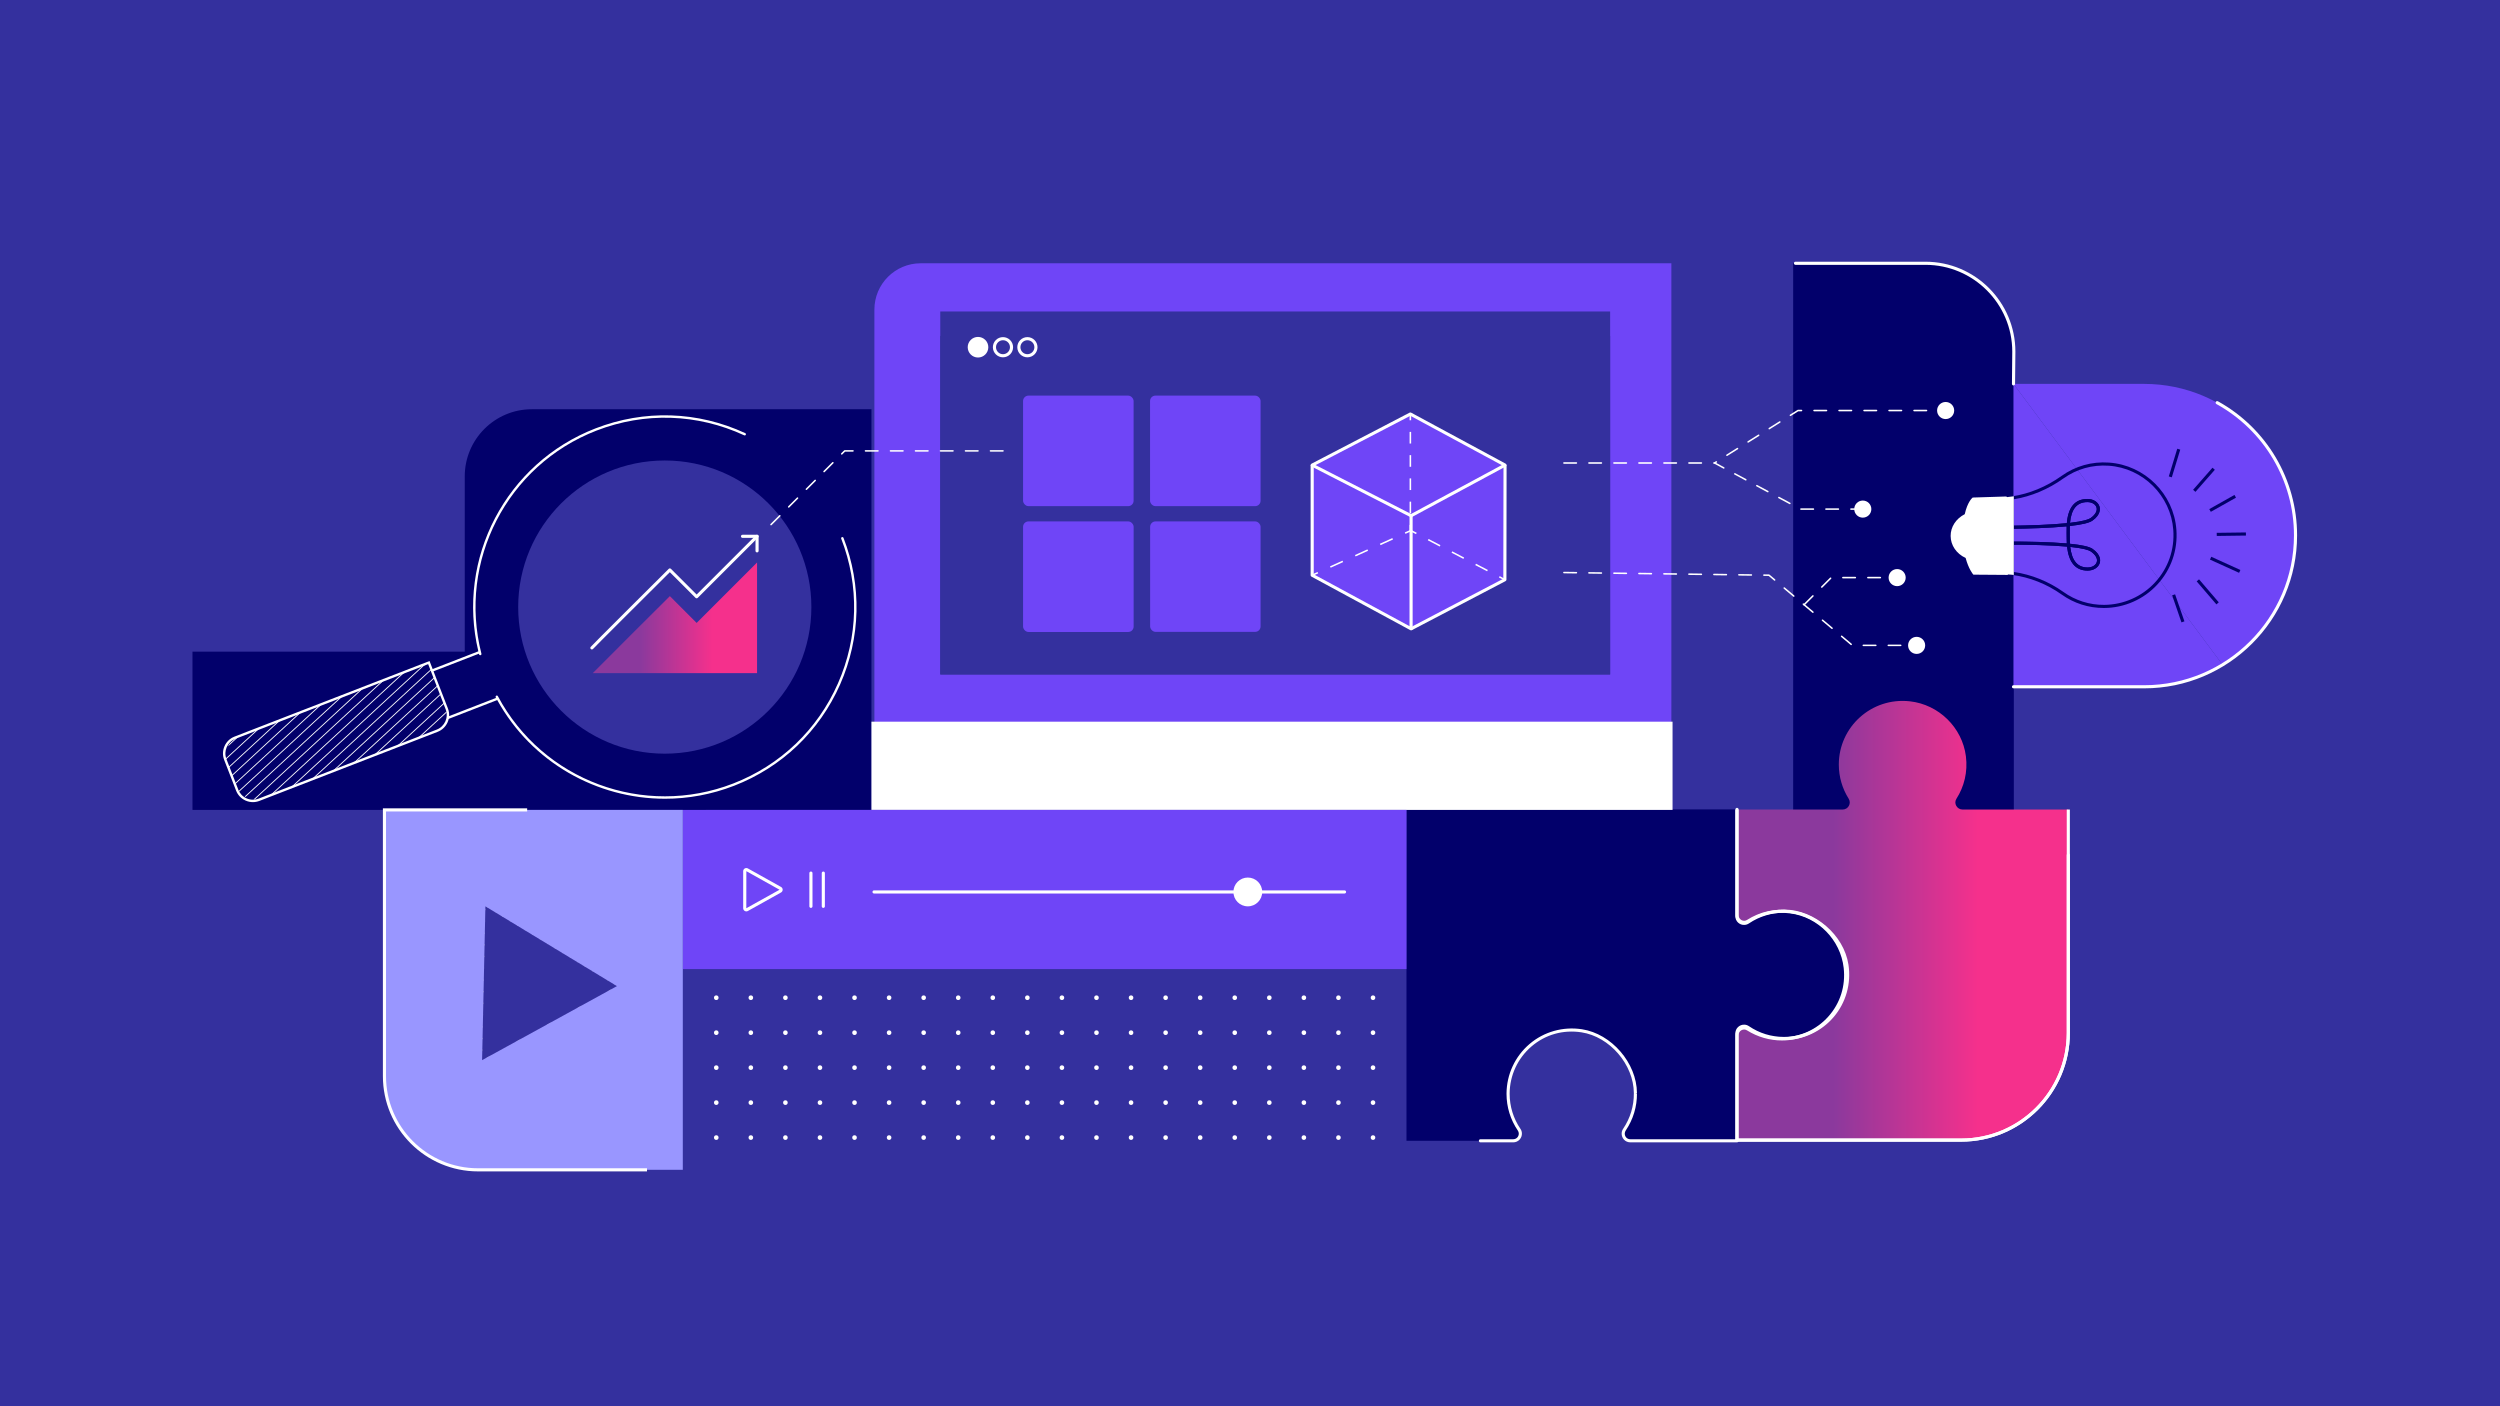 <?xml version="1.0" encoding="UTF-8"?>
<svg xmlns="http://www.w3.org/2000/svg" xmlns:xlink="http://www.w3.org/1999/xlink" viewBox="0 0 800 450">
  <defs>
    <clipPath id="clippath">
      <path d="m78.53,224.302h58.019c3.841,0,6.96,3.119,6.96,6.96v7.375c0,3.841-3.119,6.96-6.96,6.96h-64.979v-14.335c0-3.841,3.119-6.96,6.96-6.96Z" transform="translate(292.723 415.154) rotate(158.814)" style="fill: none; stroke-width: 0px;"></path>
    </clipPath>
    <linearGradient id="Verlauf_Animationsstudio" data-name="Verlauf Animationsstudio" x1="-1673.946" y1="197.697" x2="-1621.386" y2="197.697" gradientTransform="translate(1863.646)" gradientUnits="userSpaceOnUse">
      <stop offset=".291" stop-color="#8b399d"></stop>
      <stop offset=".727" stop-color="#f5308c"></stop>
    </linearGradient>
    <linearGradient id="Verlauf_Animationsstudio-2" data-name="Verlauf Animationsstudio" x1="555.81" y1="294.561" x2="661.86" y2="294.561" gradientTransform="matrix(1,0,0,1,0,0)" xlink:href="#Verlauf_Animationsstudio"></linearGradient>
    <clipPath id="clippath-1">
      <polygon points="197.419 315.557 154.267 339.246 155.328 290.031 197.419 315.557" style="fill: none; stroke-width: 0px;"></polygon>
    </clipPath>
  </defs>
  <g id="background">
    <rect x="-21.978" y="-13.227" width="847.029" height="476.454" style="fill: #34309e; stroke-width: 0px;"></rect>
  </g>
  <g id="Film_unternehmensvideo" data-name="Film unternehmensvideo">
    <path d="m573.811,84.25h42.324c15.613,0,28.29,12.676,28.29,28.29v147.084h-70.614V84.25h0Z" style="fill: #02006b; stroke-width: 0px;"></path>
    <path d="m711.245,212.748c13.983-8.501,23.322-23.88,23.322-41.44v-0c0-26.765-21.697-48.463-48.463-48.463l-41.784 0" style="fill: #6f45f7; stroke-width: 0px;"></path>
    <path d="m644.321,122.845v96.926l41.784-0c9.205-0,17.811-2.566,25.14-7.023" style="fill: #6f45f7; stroke-width: 0px;"></path>
    <g id="dots">
      <ellipse cx="439.362" cy="151.428" rx=".737" ry=".746" style="fill: #fff; stroke-width: 0px;"></ellipse>
      <ellipse cx="439.362" cy="162.617" rx=".737" ry=".746" style="fill: #fff; stroke-width: 0px;"></ellipse>
      <ellipse cx="439.362" cy="173.807" rx=".737" ry=".746" style="fill: #fff; stroke-width: 0px;"></ellipse>
      <ellipse cx="439.362" cy="184.996" rx=".737" ry=".746" style="fill: #fff; stroke-width: 0px;"></ellipse>
      <ellipse cx="439.362" cy="196.186" rx=".737" ry=".746" style="fill: #fff; stroke-width: 0px;"></ellipse>
      <ellipse cx="439.362" cy="207.375" rx=".737" ry=".746" style="fill: #fff; stroke-width: 0px;"></ellipse>
      <ellipse cx="439.362" cy="218.565" rx=".737" ry=".746" style="fill: #fff; stroke-width: 0px;"></ellipse>
      <ellipse cx="439.363" cy="229.754" rx=".737" ry=".746" style="fill: #fff; stroke-width: 0px;"></ellipse>
      <ellipse cx="439.363" cy="240.944" rx=".737" ry=".746" style="fill: #fff; stroke-width: 0px;"></ellipse>
      <ellipse cx="439.363" cy="252.133" rx=".737" ry=".746" style="fill: #fff; stroke-width: 0px;"></ellipse>
      <ellipse cx="439.363" cy="263.323" rx=".737" ry=".746" style="fill: #fff; stroke-width: 0px;"></ellipse>
      <ellipse cx="439.363" cy="274.512" rx=".737" ry=".746" style="fill: #fff; stroke-width: 0px;"></ellipse>
      <ellipse cx="439.363" cy="285.702" rx=".737" ry=".746" style="fill: #fff; stroke-width: 0px;"></ellipse>
      <ellipse cx="439.363" cy="296.891" rx=".737" ry=".746" style="fill: #fff; stroke-width: 0px;"></ellipse>
      <ellipse cx="439.363" cy="308.081" rx=".737" ry=".746" style="fill: #fff; stroke-width: 0px;"></ellipse>
      <ellipse cx="439.363" cy="319.27" rx=".737" ry=".746" style="fill: #fff; stroke-width: 0px;"></ellipse>
      <ellipse cx="439.363" cy="330.46" rx=".737" ry=".746" style="fill: #fff; stroke-width: 0px;"></ellipse>
      <ellipse cx="439.363" cy="341.649" rx=".737" ry=".746" style="fill: #fff; stroke-width: 0px;"></ellipse>
      <ellipse cx="439.363" cy="352.838" rx=".737" ry=".746" style="fill: #fff; stroke-width: 0px;"></ellipse>
      <ellipse cx="439.363" cy="364.028" rx=".737" ry=".746" style="fill: #fff; stroke-width: 0px;"></ellipse>
      <ellipse cx="428.302" cy="151.428" rx=".737" ry=".746" style="fill: #fff; stroke-width: 0px;"></ellipse>
      <ellipse cx="428.302" cy="162.617" rx=".737" ry=".746" style="fill: #fff; stroke-width: 0px;"></ellipse>
      <ellipse cx="428.302" cy="173.807" rx=".737" ry=".746" style="fill: #fff; stroke-width: 0px;"></ellipse>
      <ellipse cx="428.302" cy="184.996" rx=".737" ry=".746" style="fill: #fff; stroke-width: 0px;"></ellipse>
      <ellipse cx="428.302" cy="196.186" rx=".737" ry=".746" style="fill: #fff; stroke-width: 0px;"></ellipse>
      <ellipse cx="428.302" cy="207.375" rx=".737" ry=".746" style="fill: #fff; stroke-width: 0px;"></ellipse>
      <ellipse cx="428.302" cy="218.565" rx=".737" ry=".746" style="fill: #fff; stroke-width: 0px;"></ellipse>
      <ellipse cx="428.302" cy="229.754" rx=".737" ry=".746" style="fill: #fff; stroke-width: 0px;"></ellipse>
      <ellipse cx="428.302" cy="240.944" rx=".737" ry=".746" style="fill: #fff; stroke-width: 0px;"></ellipse>
      <ellipse cx="428.302" cy="252.133" rx=".737" ry=".746" style="fill: #fff; stroke-width: 0px;"></ellipse>
      <ellipse cx="428.302" cy="263.323" rx=".737" ry=".746" style="fill: #fff; stroke-width: 0px;"></ellipse>
      <ellipse cx="428.302" cy="274.512" rx=".737" ry=".746" style="fill: #fff; stroke-width: 0px;"></ellipse>
      <ellipse cx="428.302" cy="285.702" rx=".737" ry=".746" style="fill: #fff; stroke-width: 0px;"></ellipse>
      <ellipse cx="428.302" cy="296.891" rx=".737" ry=".746" style="fill: #fff; stroke-width: 0px;"></ellipse>
      <ellipse cx="428.302" cy="308.081" rx=".737" ry=".746" style="fill: #fff; stroke-width: 0px;"></ellipse>
      <ellipse cx="428.302" cy="319.27" rx=".737" ry=".746" style="fill: #fff; stroke-width: 0px;"></ellipse>
      <ellipse cx="428.302" cy="330.46" rx=".737" ry=".746" style="fill: #fff; stroke-width: 0px;"></ellipse>
      <ellipse cx="428.302" cy="341.649" rx=".737" ry=".746" style="fill: #fff; stroke-width: 0px;"></ellipse>
      <ellipse cx="428.302" cy="352.839" rx=".737" ry=".746" style="fill: #fff; stroke-width: 0px;"></ellipse>
      <ellipse cx="428.302" cy="364.028" rx=".737" ry=".746" style="fill: #fff; stroke-width: 0px;"></ellipse>
      <ellipse cx="417.241" cy="151.428" rx=".737" ry=".746" style="fill: #fff; stroke-width: 0px;"></ellipse>
      <ellipse cx="417.241" cy="162.618" rx=".737" ry=".746" style="fill: #fff; stroke-width: 0px;"></ellipse>
      <ellipse cx="417.241" cy="173.807" rx=".737" ry=".746" style="fill: #fff; stroke-width: 0px;"></ellipse>
      <ellipse cx="417.241" cy="184.996" rx=".737" ry=".746" style="fill: #fff; stroke-width: 0px;"></ellipse>
      <ellipse cx="417.241" cy="196.186" rx=".737" ry=".746" style="fill: #fff; stroke-width: 0px;"></ellipse>
      <ellipse cx="417.241" cy="207.375" rx=".737" ry=".746" style="fill: #fff; stroke-width: 0px;"></ellipse>
      <ellipse cx="417.241" cy="218.565" rx=".737" ry=".746" style="fill: #fff; stroke-width: 0px;"></ellipse>
      <ellipse cx="417.241" cy="229.754" rx=".737" ry=".746" style="fill: #fff; stroke-width: 0px;"></ellipse>
      <ellipse cx="417.241" cy="240.944" rx=".737" ry=".746" style="fill: #fff; stroke-width: 0px;"></ellipse>
      <ellipse cx="417.241" cy="252.133" rx=".737" ry=".746" style="fill: #fff; stroke-width: 0px;"></ellipse>
      <ellipse cx="417.241" cy="263.323" rx=".737" ry=".746" style="fill: #fff; stroke-width: 0px;"></ellipse>
      <ellipse cx="417.241" cy="274.512" rx=".737" ry=".746" style="fill: #fff; stroke-width: 0px;"></ellipse>
      <ellipse cx="417.241" cy="285.702" rx=".737" ry=".746" style="fill: #fff; stroke-width: 0px;"></ellipse>
      <ellipse cx="417.241" cy="296.891" rx=".737" ry=".746" style="fill: #fff; stroke-width: 0px;"></ellipse>
      <ellipse cx="417.241" cy="308.081" rx=".737" ry=".746" style="fill: #fff; stroke-width: 0px;"></ellipse>
      <ellipse cx="417.241" cy="319.27" rx=".737" ry=".746" style="fill: #fff; stroke-width: 0px;"></ellipse>
      <ellipse cx="417.241" cy="330.46" rx=".737" ry=".746" style="fill: #fff; stroke-width: 0px;"></ellipse>
      <ellipse cx="417.241" cy="341.649" rx=".737" ry=".746" style="fill: #fff; stroke-width: 0px;"></ellipse>
      <ellipse cx="417.241" cy="352.839" rx=".737" ry=".746" style="fill: #fff; stroke-width: 0px;"></ellipse>
      <ellipse cx="417.241" cy="364.028" rx=".737" ry=".746" style="fill: #fff; stroke-width: 0px;"></ellipse>
      <ellipse cx="406.18" cy="151.428" rx=".737" ry=".746" style="fill: #fff; stroke-width: 0px;"></ellipse>
      <ellipse cx="406.18" cy="162.618" rx=".737" ry=".746" style="fill: #fff; stroke-width: 0px;"></ellipse>
      <ellipse cx="406.18" cy="173.807" rx=".737" ry=".746" style="fill: #fff; stroke-width: 0px;"></ellipse>
      <ellipse cx="406.18" cy="184.996" rx=".737" ry=".746" style="fill: #fff; stroke-width: 0px;"></ellipse>
      <ellipse cx="406.18" cy="196.186" rx=".737" ry=".746" style="fill: #fff; stroke-width: 0px;"></ellipse>
      <ellipse cx="406.18" cy="207.375" rx=".737" ry=".746" style="fill: #fff; stroke-width: 0px;"></ellipse>
      <ellipse cx="406.18" cy="218.565" rx=".737" ry=".746" style="fill: #fff; stroke-width: 0px;"></ellipse>
      <ellipse cx="406.18" cy="229.754" rx=".737" ry=".746" style="fill: #fff; stroke-width: 0px;"></ellipse>
      <ellipse cx="406.18" cy="240.944" rx=".737" ry=".746" style="fill: #fff; stroke-width: 0px;"></ellipse>
      <ellipse cx="406.18" cy="252.133" rx=".737" ry=".746" style="fill: #fff; stroke-width: 0px;"></ellipse>
      <ellipse cx="406.18" cy="263.323" rx=".737" ry=".746" style="fill: #fff; stroke-width: 0px;"></ellipse>
      <ellipse cx="406.18" cy="274.512" rx=".737" ry=".746" style="fill: #fff; stroke-width: 0px;"></ellipse>
      <ellipse cx="406.18" cy="285.702" rx=".737" ry=".746" style="fill: #fff; stroke-width: 0px;"></ellipse>
      <ellipse cx="406.18" cy="296.891" rx=".737" ry=".746" style="fill: #fff; stroke-width: 0px;"></ellipse>
      <ellipse cx="406.18" cy="308.081" rx=".737" ry=".746" style="fill: #fff; stroke-width: 0px;"></ellipse>
      <ellipse cx="406.18" cy="319.27" rx=".737" ry=".746" style="fill: #fff; stroke-width: 0px;"></ellipse>
      <ellipse cx="406.18" cy="330.46" rx=".737" ry=".746" style="fill: #fff; stroke-width: 0px;"></ellipse>
      <ellipse cx="406.18" cy="341.649" rx=".737" ry=".746" style="fill: #fff; stroke-width: 0px;"></ellipse>
      <ellipse cx="406.18" cy="352.839" rx=".737" ry=".746" style="fill: #fff; stroke-width: 0px;"></ellipse>
      <ellipse cx="406.18" cy="364.028" rx=".737" ry=".746" style="fill: #fff; stroke-width: 0px;"></ellipse>
      <ellipse cx="395.119" cy="151.428" rx=".737" ry=".746" style="fill: #fff; stroke-width: 0px;"></ellipse>
      <ellipse cx="395.119" cy="162.618" rx=".737" ry=".746" style="fill: #fff; stroke-width: 0px;"></ellipse>
      <ellipse cx="395.119" cy="173.807" rx=".737" ry=".746" style="fill: #fff; stroke-width: 0px;"></ellipse>
      <ellipse cx="395.119" cy="184.996" rx=".737" ry=".746" style="fill: #fff; stroke-width: 0px;"></ellipse>
      <ellipse cx="395.119" cy="196.186" rx=".737" ry=".746" style="fill: #fff; stroke-width: 0px;"></ellipse>
      <ellipse cx="395.119" cy="207.375" rx=".737" ry=".746" style="fill: #fff; stroke-width: 0px;"></ellipse>
      <ellipse cx="395.119" cy="218.565" rx=".737" ry=".746" style="fill: #fff; stroke-width: 0px;"></ellipse>
      <ellipse cx="395.119" cy="229.754" rx=".737" ry=".746" style="fill: #fff; stroke-width: 0px;"></ellipse>
      <ellipse cx="395.119" cy="240.944" rx=".737" ry=".746" style="fill: #fff; stroke-width: 0px;"></ellipse>
      <ellipse cx="395.119" cy="252.133" rx=".737" ry=".746" style="fill: #fff; stroke-width: 0px;"></ellipse>
      <ellipse cx="395.119" cy="263.323" rx=".737" ry=".746" style="fill: #fff; stroke-width: 0px;"></ellipse>
      <ellipse cx="395.119" cy="274.512" rx=".737" ry=".746" style="fill: #fff; stroke-width: 0px;"></ellipse>
      <ellipse cx="395.119" cy="285.702" rx=".737" ry=".746" style="fill: #fff; stroke-width: 0px;"></ellipse>
      <ellipse cx="395.119" cy="296.891" rx=".737" ry=".746" style="fill: #fff; stroke-width: 0px;"></ellipse>
      <ellipse cx="395.119" cy="308.081" rx=".737" ry=".746" style="fill: #fff; stroke-width: 0px;"></ellipse>
      <ellipse cx="395.119" cy="319.27" rx=".737" ry=".746" style="fill: #fff; stroke-width: 0px;"></ellipse>
      <ellipse cx="395.119" cy="330.46" rx=".737" ry=".746" style="fill: #fff; stroke-width: 0px;"></ellipse>
      <ellipse cx="395.119" cy="341.649" rx=".737" ry=".746" style="fill: #fff; stroke-width: 0px;"></ellipse>
      <ellipse cx="395.119" cy="352.839" rx=".737" ry=".746" style="fill: #fff; stroke-width: 0px;"></ellipse>
      <ellipse cx="395.119" cy="364.028" rx=".737" ry=".746" style="fill: #fff; stroke-width: 0px;"></ellipse>
      <ellipse cx="384.058" cy="151.428" rx=".737" ry=".746" style="fill: #fff; stroke-width: 0px;"></ellipse>
      <ellipse cx="384.058" cy="162.618" rx=".737" ry=".746" style="fill: #fff; stroke-width: 0px;"></ellipse>
      <ellipse cx="384.058" cy="173.807" rx=".737" ry=".746" style="fill: #fff; stroke-width: 0px;"></ellipse>
      <ellipse cx="384.058" cy="184.996" rx=".737" ry=".746" style="fill: #fff; stroke-width: 0px;"></ellipse>
      <ellipse cx="384.058" cy="196.186" rx=".737" ry=".746" style="fill: #fff; stroke-width: 0px;"></ellipse>
      <ellipse cx="384.058" cy="207.375" rx=".737" ry=".746" style="fill: #fff; stroke-width: 0px;"></ellipse>
      <ellipse cx="384.058" cy="218.565" rx=".737" ry=".746" style="fill: #fff; stroke-width: 0px;"></ellipse>
      <ellipse cx="384.058" cy="229.754" rx=".737" ry=".746" style="fill: #fff; stroke-width: 0px;"></ellipse>
      <ellipse cx="384.058" cy="240.944" rx=".737" ry=".746" style="fill: #fff; stroke-width: 0px;"></ellipse>
      <ellipse cx="384.058" cy="252.133" rx=".737" ry=".746" style="fill: #fff; stroke-width: 0px;"></ellipse>
      <ellipse cx="384.058" cy="263.323" rx=".737" ry=".746" style="fill: #fff; stroke-width: 0px;"></ellipse>
      <ellipse cx="384.058" cy="274.512" rx=".737" ry=".746" style="fill: #fff; stroke-width: 0px;"></ellipse>
      <ellipse cx="384.058" cy="285.702" rx=".737" ry=".746" style="fill: #fff; stroke-width: 0px;"></ellipse>
      <ellipse cx="384.058" cy="296.891" rx=".737" ry=".746" style="fill: #fff; stroke-width: 0px;"></ellipse>
      <ellipse cx="384.058" cy="308.081" rx=".737" ry=".746" style="fill: #fff; stroke-width: 0px;"></ellipse>
      <ellipse cx="384.058" cy="319.27" rx=".737" ry=".746" style="fill: #fff; stroke-width: 0px;"></ellipse>
      <ellipse cx="384.058" cy="330.46" rx=".737" ry=".746" style="fill: #fff; stroke-width: 0px;"></ellipse>
      <ellipse cx="384.058" cy="341.649" rx=".737" ry=".746" style="fill: #fff; stroke-width: 0px;"></ellipse>
      <ellipse cx="384.059" cy="352.839" rx=".737" ry=".746" style="fill: #fff; stroke-width: 0px;"></ellipse>
      <ellipse cx="384.059" cy="364.028" rx=".737" ry=".746" style="fill: #fff; stroke-width: 0px;"></ellipse>
      <ellipse cx="372.997" cy="151.428" rx=".737" ry=".746" style="fill: #fff; stroke-width: 0px;"></ellipse>
      <ellipse cx="372.998" cy="162.618" rx=".737" ry=".746" style="fill: #fff; stroke-width: 0px;"></ellipse>
      <ellipse cx="372.998" cy="173.807" rx=".737" ry=".746" style="fill: #fff; stroke-width: 0px;"></ellipse>
      <ellipse cx="372.998" cy="184.996" rx=".737" ry=".746" style="fill: #fff; stroke-width: 0px;"></ellipse>
      <ellipse cx="372.998" cy="196.186" rx=".737" ry=".746" style="fill: #fff; stroke-width: 0px;"></ellipse>
      <ellipse cx="372.998" cy="207.375" rx=".737" ry=".746" style="fill: #fff; stroke-width: 0px;"></ellipse>
      <ellipse cx="372.998" cy="218.565" rx=".737" ry=".746" style="fill: #fff; stroke-width: 0px;"></ellipse>
      <ellipse cx="372.998" cy="229.754" rx=".737" ry=".746" style="fill: #fff; stroke-width: 0px;"></ellipse>
      <ellipse cx="372.998" cy="240.944" rx=".737" ry=".746" style="fill: #fff; stroke-width: 0px;"></ellipse>
      <ellipse cx="372.998" cy="252.133" rx=".737" ry=".746" style="fill: #fff; stroke-width: 0px;"></ellipse>
      <ellipse cx="372.998" cy="263.323" rx=".737" ry=".746" style="fill: #fff; stroke-width: 0px;"></ellipse>
      <ellipse cx="372.998" cy="274.512" rx=".737" ry=".746" style="fill: #fff; stroke-width: 0px;"></ellipse>
      <ellipse cx="372.998" cy="285.702" rx=".737" ry=".746" style="fill: #fff; stroke-width: 0px;"></ellipse>
      <ellipse cx="372.998" cy="296.891" rx=".737" ry=".746" style="fill: #fff; stroke-width: 0px;"></ellipse>
      <ellipse cx="372.998" cy="308.081" rx=".737" ry=".746" style="fill: #fff; stroke-width: 0px;"></ellipse>
      <ellipse cx="372.998" cy="319.27" rx=".737" ry=".746" style="fill: #fff; stroke-width: 0px;"></ellipse>
      <ellipse cx="372.998" cy="330.46" rx=".737" ry=".746" style="fill: #fff; stroke-width: 0px;"></ellipse>
      <ellipse cx="372.998" cy="341.649" rx=".737" ry=".746" style="fill: #fff; stroke-width: 0px;"></ellipse>
      <ellipse cx="372.998" cy="352.839" rx=".737" ry=".746" style="fill: #fff; stroke-width: 0px;"></ellipse>
      <ellipse cx="372.998" cy="364.028" rx=".737" ry=".746" style="fill: #fff; stroke-width: 0px;"></ellipse>
      <ellipse cx="361.937" cy="151.428" rx=".737" ry=".746" style="fill: #fff; stroke-width: 0px;"></ellipse>
      <ellipse cx="361.937" cy="162.618" rx=".737" ry=".746" style="fill: #fff; stroke-width: 0px;"></ellipse>
      <ellipse cx="361.937" cy="173.807" rx=".737" ry=".746" style="fill: #fff; stroke-width: 0px;"></ellipse>
      <ellipse cx="361.937" cy="184.996" rx=".737" ry=".746" style="fill: #fff; stroke-width: 0px;"></ellipse>
      <ellipse cx="361.937" cy="196.186" rx=".737" ry=".746" style="fill: #fff; stroke-width: 0px;"></ellipse>
      <ellipse cx="361.937" cy="207.375" rx=".737" ry=".746" style="fill: #fff; stroke-width: 0px;"></ellipse>
      <ellipse cx="361.937" cy="218.565" rx=".737" ry=".746" style="fill: #fff; stroke-width: 0px;"></ellipse>
      <ellipse cx="361.937" cy="229.754" rx=".737" ry=".746" style="fill: #fff; stroke-width: 0px;"></ellipse>
      <ellipse cx="361.937" cy="240.944" rx=".737" ry=".746" style="fill: #fff; stroke-width: 0px;"></ellipse>
      <ellipse cx="361.937" cy="252.133" rx=".737" ry=".746" style="fill: #fff; stroke-width: 0px;"></ellipse>
      <ellipse cx="361.937" cy="263.323" rx=".737" ry=".746" style="fill: #fff; stroke-width: 0px;"></ellipse>
      <ellipse cx="361.937" cy="274.512" rx=".737" ry=".746" style="fill: #fff; stroke-width: 0px;"></ellipse>
      <ellipse cx="361.937" cy="285.702" rx=".737" ry=".746" style="fill: #fff; stroke-width: 0px;"></ellipse>
      <ellipse cx="361.937" cy="296.891" rx=".737" ry=".746" style="fill: #fff; stroke-width: 0px;"></ellipse>
      <ellipse cx="361.937" cy="308.081" rx=".737" ry=".746" style="fill: #fff; stroke-width: 0px;"></ellipse>
      <ellipse cx="361.937" cy="319.27" rx=".737" ry=".746" style="fill: #fff; stroke-width: 0px;"></ellipse>
      <ellipse cx="361.937" cy="330.46" rx=".737" ry=".746" style="fill: #fff; stroke-width: 0px;"></ellipse>
      <ellipse cx="361.937" cy="341.649" rx=".737" ry=".746" style="fill: #fff; stroke-width: 0px;"></ellipse>
      <ellipse cx="361.937" cy="352.839" rx=".737" ry=".746" style="fill: #fff; stroke-width: 0px;"></ellipse>
      <ellipse cx="361.937" cy="364.028" rx=".737" ry=".746" style="fill: #fff; stroke-width: 0px;"></ellipse>
      <ellipse cx="350.876" cy="151.428" rx=".737" ry=".746" style="fill: #fff; stroke-width: 0px;"></ellipse>
      <ellipse cx="350.876" cy="162.618" rx=".737" ry=".746" style="fill: #fff; stroke-width: 0px;"></ellipse>
      <ellipse cx="350.876" cy="173.807" rx=".737" ry=".746" style="fill: #fff; stroke-width: 0px;"></ellipse>
      <ellipse cx="350.876" cy="184.997" rx=".737" ry=".746" style="fill: #fff; stroke-width: 0px;"></ellipse>
      <ellipse cx="350.876" cy="196.186" rx=".737" ry=".746" style="fill: #fff; stroke-width: 0px;"></ellipse>
      <ellipse cx="350.876" cy="207.375" rx=".737" ry=".746" style="fill: #fff; stroke-width: 0px;"></ellipse>
      <ellipse cx="350.876" cy="218.565" rx=".737" ry=".746" style="fill: #fff; stroke-width: 0px;"></ellipse>
      <ellipse cx="350.876" cy="229.754" rx=".737" ry=".746" style="fill: #fff; stroke-width: 0px;"></ellipse>
      <ellipse cx="350.876" cy="240.944" rx=".737" ry=".746" style="fill: #fff; stroke-width: 0px;"></ellipse>
      <ellipse cx="350.876" cy="252.133" rx=".737" ry=".746" style="fill: #fff; stroke-width: 0px;"></ellipse>
      <ellipse cx="350.876" cy="263.323" rx=".737" ry=".746" style="fill: #fff; stroke-width: 0px;"></ellipse>
      <ellipse cx="350.876" cy="274.512" rx=".737" ry=".746" style="fill: #fff; stroke-width: 0px;"></ellipse>
      <ellipse cx="350.876" cy="285.702" rx=".737" ry=".746" style="fill: #fff; stroke-width: 0px;"></ellipse>
      <ellipse cx="350.876" cy="296.891" rx=".737" ry=".746" style="fill: #fff; stroke-width: 0px;"></ellipse>
      <ellipse cx="350.876" cy="308.081" rx=".737" ry=".746" style="fill: #fff; stroke-width: 0px;"></ellipse>
      <ellipse cx="350.876" cy="319.27" rx=".737" ry=".746" style="fill: #fff; stroke-width: 0px;"></ellipse>
      <ellipse cx="350.876" cy="330.46" rx=".737" ry=".746" style="fill: #fff; stroke-width: 0px;"></ellipse>
      <ellipse cx="350.876" cy="341.649" rx=".737" ry=".746" style="fill: #fff; stroke-width: 0px;"></ellipse>
      <ellipse cx="350.876" cy="352.839" rx=".737" ry=".746" style="fill: #fff; stroke-width: 0px;"></ellipse>
      <ellipse cx="350.876" cy="364.028" rx=".737" ry=".746" style="fill: #fff; stroke-width: 0px;"></ellipse>
      <ellipse cx="339.815" cy="151.428" rx=".737" ry=".746" style="fill: #fff; stroke-width: 0px;"></ellipse>
      <ellipse cx="339.815" cy="162.618" rx=".737" ry=".746" style="fill: #fff; stroke-width: 0px;"></ellipse>
      <ellipse cx="339.815" cy="173.807" rx=".737" ry=".746" style="fill: #fff; stroke-width: 0px;"></ellipse>
      <ellipse cx="339.815" cy="184.997" rx=".737" ry=".746" style="fill: #fff; stroke-width: 0px;"></ellipse>
      <ellipse cx="339.815" cy="196.186" rx=".737" ry=".746" style="fill: #fff; stroke-width: 0px;"></ellipse>
      <ellipse cx="339.815" cy="207.375" rx=".737" ry=".746" style="fill: #fff; stroke-width: 0px;"></ellipse>
      <ellipse cx="339.815" cy="218.565" rx=".737" ry=".746" style="fill: #fff; stroke-width: 0px;"></ellipse>
      <ellipse cx="339.815" cy="229.754" rx=".737" ry=".746" style="fill: #fff; stroke-width: 0px;"></ellipse>
      <ellipse cx="339.815" cy="240.944" rx=".737" ry=".746" style="fill: #fff; stroke-width: 0px;"></ellipse>
      <ellipse cx="339.815" cy="252.133" rx=".737" ry=".746" style="fill: #fff; stroke-width: 0px;"></ellipse>
      <ellipse cx="339.815" cy="263.323" rx=".737" ry=".746" style="fill: #fff; stroke-width: 0px;"></ellipse>
      <ellipse cx="339.815" cy="274.512" rx=".737" ry=".746" style="fill: #fff; stroke-width: 0px;"></ellipse>
      <ellipse cx="339.815" cy="285.702" rx=".737" ry=".746" style="fill: #fff; stroke-width: 0px;"></ellipse>
      <ellipse cx="339.815" cy="296.891" rx=".737" ry=".746" style="fill: #fff; stroke-width: 0px;"></ellipse>
      <ellipse cx="339.815" cy="308.081" rx=".737" ry=".746" style="fill: #fff; stroke-width: 0px;"></ellipse>
      <ellipse cx="339.815" cy="319.27" rx=".737" ry=".746" style="fill: #fff; stroke-width: 0px;"></ellipse>
      <ellipse cx="339.815" cy="330.46" rx=".737" ry=".746" style="fill: #fff; stroke-width: 0px;"></ellipse>
      <ellipse cx="339.815" cy="341.649" rx=".737" ry=".746" style="fill: #fff; stroke-width: 0px;"></ellipse>
      <ellipse cx="339.815" cy="352.839" rx=".737" ry=".746" style="fill: #fff; stroke-width: 0px;"></ellipse>
      <ellipse cx="339.815" cy="364.028" rx=".737" ry=".746" style="fill: #fff; stroke-width: 0px;"></ellipse>
      <ellipse cx="328.754" cy="151.428" rx=".737" ry=".746" style="fill: #fff; stroke-width: 0px;"></ellipse>
      <ellipse cx="328.754" cy="162.618" rx=".737" ry=".746" style="fill: #fff; stroke-width: 0px;"></ellipse>
      <ellipse cx="328.754" cy="173.807" rx=".737" ry=".746" style="fill: #fff; stroke-width: 0px;"></ellipse>
      <ellipse cx="328.754" cy="184.997" rx=".737" ry=".746" style="fill: #fff; stroke-width: 0px;"></ellipse>
      <ellipse cx="328.754" cy="196.186" rx=".737" ry=".746" style="fill: #fff; stroke-width: 0px;"></ellipse>
      <ellipse cx="328.754" cy="207.375" rx=".737" ry=".746" style="fill: #fff; stroke-width: 0px;"></ellipse>
      <ellipse cx="328.754" cy="218.565" rx=".737" ry=".746" style="fill: #fff; stroke-width: 0px;"></ellipse>
      <ellipse cx="328.754" cy="229.754" rx=".737" ry=".746" style="fill: #fff; stroke-width: 0px;"></ellipse>
      <ellipse cx="328.754" cy="240.944" rx=".737" ry=".746" style="fill: #fff; stroke-width: 0px;"></ellipse>
      <ellipse cx="328.754" cy="252.133" rx=".737" ry=".746" style="fill: #fff; stroke-width: 0px;"></ellipse>
      <ellipse cx="328.754" cy="263.323" rx=".737" ry=".746" style="fill: #fff; stroke-width: 0px;"></ellipse>
      <ellipse cx="328.754" cy="274.512" rx=".737" ry=".746" style="fill: #fff; stroke-width: 0px;"></ellipse>
      <ellipse cx="328.754" cy="285.702" rx=".737" ry=".746" style="fill: #fff; stroke-width: 0px;"></ellipse>
      <ellipse cx="328.754" cy="296.891" rx=".737" ry=".746" style="fill: #fff; stroke-width: 0px;"></ellipse>
      <ellipse cx="328.754" cy="308.081" rx=".737" ry=".746" style="fill: #fff; stroke-width: 0px;"></ellipse>
      <ellipse cx="328.754" cy="319.27" rx=".737" ry=".746" style="fill: #fff; stroke-width: 0px;"></ellipse>
      <ellipse cx="328.754" cy="330.46" rx=".737" ry=".746" style="fill: #fff; stroke-width: 0px;"></ellipse>
      <ellipse cx="328.754" cy="341.649" rx=".737" ry=".746" style="fill: #fff; stroke-width: 0px;"></ellipse>
      <ellipse cx="328.754" cy="352.839" rx=".737" ry=".746" style="fill: #fff; stroke-width: 0px;"></ellipse>
      <ellipse cx="328.754" cy="364.028" rx=".737" ry=".746" style="fill: #fff; stroke-width: 0px;"></ellipse>
      <ellipse cx="317.693" cy="151.428" rx=".737" ry=".746" style="fill: #fff; stroke-width: 0px;"></ellipse>
      <ellipse cx="317.693" cy="162.618" rx=".737" ry=".746" style="fill: #fff; stroke-width: 0px;"></ellipse>
      <ellipse cx="317.693" cy="173.807" rx=".737" ry=".746" style="fill: #fff; stroke-width: 0px;"></ellipse>
      <ellipse cx="317.693" cy="184.997" rx=".737" ry=".746" style="fill: #fff; stroke-width: 0px;"></ellipse>
      <ellipse cx="317.693" cy="196.186" rx=".737" ry=".746" style="fill: #fff; stroke-width: 0px;"></ellipse>
      <ellipse cx="317.693" cy="207.375" rx=".737" ry=".746" style="fill: #fff; stroke-width: 0px;"></ellipse>
      <ellipse cx="317.693" cy="218.565" rx=".737" ry=".746" style="fill: #fff; stroke-width: 0px;"></ellipse>
      <ellipse cx="317.693" cy="229.754" rx=".737" ry=".746" style="fill: #fff; stroke-width: 0px;"></ellipse>
      <ellipse cx="317.693" cy="240.944" rx=".737" ry=".746" style="fill: #fff; stroke-width: 0px;"></ellipse>
      <ellipse cx="317.693" cy="252.133" rx=".737" ry=".746" style="fill: #fff; stroke-width: 0px;"></ellipse>
      <ellipse cx="317.693" cy="263.323" rx=".737" ry=".746" style="fill: #fff; stroke-width: 0px;"></ellipse>
      <ellipse cx="317.694" cy="274.512" rx=".737" ry=".746" style="fill: #fff; stroke-width: 0px;"></ellipse>
      <ellipse cx="317.694" cy="285.702" rx=".737" ry=".746" style="fill: #fff; stroke-width: 0px;"></ellipse>
      <ellipse cx="317.694" cy="296.891" rx=".737" ry=".746" style="fill: #fff; stroke-width: 0px;"></ellipse>
      <ellipse cx="317.694" cy="308.081" rx=".737" ry=".746" style="fill: #fff; stroke-width: 0px;"></ellipse>
      <ellipse cx="317.694" cy="319.27" rx=".737" ry=".746" style="fill: #fff; stroke-width: 0px;"></ellipse>
      <ellipse cx="317.694" cy="330.46" rx=".737" ry=".746" style="fill: #fff; stroke-width: 0px;"></ellipse>
      <ellipse cx="317.694" cy="341.649" rx=".737" ry=".746" style="fill: #fff; stroke-width: 0px;"></ellipse>
      <ellipse cx="317.694" cy="352.839" rx=".737" ry=".746" style="fill: #fff; stroke-width: 0px;"></ellipse>
      <ellipse cx="317.694" cy="364.028" rx=".737" ry=".746" style="fill: #fff; stroke-width: 0px;"></ellipse>
      <ellipse cx="306.633" cy="151.428" rx=".737" ry=".746" style="fill: #fff; stroke-width: 0px;"></ellipse>
      <ellipse cx="306.633" cy="162.618" rx=".737" ry=".746" style="fill: #fff; stroke-width: 0px;"></ellipse>
      <ellipse cx="306.633" cy="173.807" rx=".737" ry=".746" style="fill: #fff; stroke-width: 0px;"></ellipse>
      <ellipse cx="306.633" cy="184.997" rx=".737" ry=".746" style="fill: #fff; stroke-width: 0px;"></ellipse>
      <ellipse cx="306.633" cy="196.186" rx=".737" ry=".746" style="fill: #fff; stroke-width: 0px;"></ellipse>
      <ellipse cx="306.633" cy="207.375" rx=".737" ry=".746" style="fill: #fff; stroke-width: 0px;"></ellipse>
      <ellipse cx="306.633" cy="218.565" rx=".737" ry=".746" style="fill: #fff; stroke-width: 0px;"></ellipse>
      <ellipse cx="306.633" cy="229.754" rx=".737" ry=".746" style="fill: #fff; stroke-width: 0px;"></ellipse>
      <ellipse cx="306.633" cy="240.944" rx=".737" ry=".746" style="fill: #fff; stroke-width: 0px;"></ellipse>
      <ellipse cx="306.633" cy="252.133" rx=".737" ry=".746" style="fill: #fff; stroke-width: 0px;"></ellipse>
      <ellipse cx="306.633" cy="263.323" rx=".737" ry=".746" style="fill: #fff; stroke-width: 0px;"></ellipse>
      <ellipse cx="306.633" cy="274.512" rx=".737" ry=".746" style="fill: #fff; stroke-width: 0px;"></ellipse>
      <ellipse cx="306.633" cy="285.702" rx=".737" ry=".746" style="fill: #fff; stroke-width: 0px;"></ellipse>
      <ellipse cx="306.633" cy="296.891" rx=".737" ry=".746" style="fill: #fff; stroke-width: 0px;"></ellipse>
      <ellipse cx="306.633" cy="308.081" rx=".737" ry=".746" style="fill: #fff; stroke-width: 0px;"></ellipse>
      <ellipse cx="306.633" cy="319.27" rx=".737" ry=".746" style="fill: #fff; stroke-width: 0px;"></ellipse>
      <ellipse cx="306.633" cy="330.46" rx=".737" ry=".746" style="fill: #fff; stroke-width: 0px;"></ellipse>
      <ellipse cx="306.633" cy="341.649" rx=".737" ry=".746" style="fill: #fff; stroke-width: 0px;"></ellipse>
      <ellipse cx="306.633" cy="352.839" rx=".737" ry=".746" style="fill: #fff; stroke-width: 0px;"></ellipse>
      <ellipse cx="306.633" cy="364.028" rx=".737" ry=".746" style="fill: #fff; stroke-width: 0px;"></ellipse>
      <ellipse cx="295.572" cy="151.428" rx=".737" ry=".746" style="fill: #fff; stroke-width: 0px;"></ellipse>
      <ellipse cx="295.572" cy="162.618" rx=".737" ry=".746" style="fill: #fff; stroke-width: 0px;"></ellipse>
      <ellipse cx="295.572" cy="173.807" rx=".737" ry=".746" style="fill: #fff; stroke-width: 0px;"></ellipse>
      <ellipse cx="295.572" cy="184.997" rx=".737" ry=".746" style="fill: #fff; stroke-width: 0px;"></ellipse>
      <ellipse cx="295.572" cy="196.186" rx=".737" ry=".746" style="fill: #fff; stroke-width: 0px;"></ellipse>
      <ellipse cx="295.572" cy="207.376" rx=".737" ry=".746" style="fill: #fff; stroke-width: 0px;"></ellipse>
      <ellipse cx="295.572" cy="218.565" rx=".737" ry=".746" style="fill: #fff; stroke-width: 0px;"></ellipse>
      <ellipse cx="295.572" cy="229.754" rx=".737" ry=".746" style="fill: #fff; stroke-width: 0px;"></ellipse>
      <ellipse cx="295.572" cy="240.944" rx=".737" ry=".746" style="fill: #fff; stroke-width: 0px;"></ellipse>
      <ellipse cx="295.572" cy="252.133" rx=".737" ry=".746" style="fill: #fff; stroke-width: 0px;"></ellipse>
      <ellipse cx="295.572" cy="263.323" rx=".737" ry=".746" style="fill: #fff; stroke-width: 0px;"></ellipse>
      <ellipse cx="295.572" cy="274.512" rx=".737" ry=".746" style="fill: #fff; stroke-width: 0px;"></ellipse>
      <ellipse cx="295.572" cy="285.702" rx=".737" ry=".746" style="fill: #fff; stroke-width: 0px;"></ellipse>
      <ellipse cx="295.572" cy="296.891" rx=".737" ry=".746" style="fill: #fff; stroke-width: 0px;"></ellipse>
      <ellipse cx="295.572" cy="308.081" rx=".737" ry=".746" style="fill: #fff; stroke-width: 0px;"></ellipse>
      <ellipse cx="295.572" cy="319.27" rx=".737" ry=".746" style="fill: #fff; stroke-width: 0px;"></ellipse>
      <ellipse cx="295.572" cy="330.46" rx=".737" ry=".746" style="fill: #fff; stroke-width: 0px;"></ellipse>
      <ellipse cx="295.572" cy="341.649" rx=".737" ry=".746" style="fill: #fff; stroke-width: 0px;"></ellipse>
      <ellipse cx="295.572" cy="352.839" rx=".737" ry=".746" style="fill: #fff; stroke-width: 0px;"></ellipse>
      <ellipse cx="295.572" cy="364.028" rx=".737" ry=".746" style="fill: #fff; stroke-width: 0px;"></ellipse>
      <ellipse cx="284.511" cy="151.428" rx=".737" ry=".746" style="fill: #fff; stroke-width: 0px;"></ellipse>
      <ellipse cx="284.511" cy="162.618" rx=".737" ry=".746" style="fill: #fff; stroke-width: 0px;"></ellipse>
      <ellipse cx="284.511" cy="173.807" rx=".737" ry=".746" style="fill: #fff; stroke-width: 0px;"></ellipse>
      <ellipse cx="284.511" cy="184.997" rx=".737" ry=".746" style="fill: #fff; stroke-width: 0px;"></ellipse>
      <ellipse cx="284.511" cy="196.186" rx=".737" ry=".746" style="fill: #fff; stroke-width: 0px;"></ellipse>
      <ellipse cx="284.511" cy="207.376" rx=".737" ry=".746" style="fill: #fff; stroke-width: 0px;"></ellipse>
      <ellipse cx="284.511" cy="218.565" rx=".737" ry=".746" style="fill: #fff; stroke-width: 0px;"></ellipse>
      <ellipse cx="284.511" cy="229.754" rx=".737" ry=".746" style="fill: #fff; stroke-width: 0px;"></ellipse>
      <ellipse cx="284.511" cy="240.944" rx=".737" ry=".746" style="fill: #fff; stroke-width: 0px;"></ellipse>
      <ellipse cx="284.511" cy="252.133" rx=".737" ry=".746" style="fill: #fff; stroke-width: 0px;"></ellipse>
      <ellipse cx="284.511" cy="263.323" rx=".737" ry=".746" style="fill: #fff; stroke-width: 0px;"></ellipse>
      <ellipse cx="284.511" cy="274.512" rx=".737" ry=".746" style="fill: #fff; stroke-width: 0px;"></ellipse>
      <ellipse cx="284.511" cy="285.702" rx=".737" ry=".746" style="fill: #fff; stroke-width: 0px;"></ellipse>
      <ellipse cx="284.511" cy="296.891" rx=".737" ry=".746" style="fill: #fff; stroke-width: 0px;"></ellipse>
      <ellipse cx="284.511" cy="308.081" rx=".737" ry=".746" style="fill: #fff; stroke-width: 0px;"></ellipse>
      <ellipse cx="284.511" cy="319.27" rx=".737" ry=".746" style="fill: #fff; stroke-width: 0px;"></ellipse>
      <ellipse cx="284.511" cy="330.46" rx=".737" ry=".746" style="fill: #fff; stroke-width: 0px;"></ellipse>
      <ellipse cx="284.511" cy="341.649" rx=".737" ry=".746" style="fill: #fff; stroke-width: 0px;"></ellipse>
      <ellipse cx="284.511" cy="352.839" rx=".737" ry=".746" style="fill: #fff; stroke-width: 0px;"></ellipse>
      <ellipse cx="284.511" cy="364.028" rx=".737" ry=".746" style="fill: #fff; stroke-width: 0px;"></ellipse>
      <ellipse cx="273.45" cy="151.428" rx=".737" ry=".746" style="fill: #fff; stroke-width: 0px;"></ellipse>
      <ellipse cx="273.45" cy="162.618" rx=".737" ry=".746" style="fill: #fff; stroke-width: 0px;"></ellipse>
      <ellipse cx="273.45" cy="173.807" rx=".737" ry=".746" style="fill: #fff; stroke-width: 0px;"></ellipse>
      <ellipse cx="273.45" cy="184.997" rx=".737" ry=".746" style="fill: #fff; stroke-width: 0px;"></ellipse>
      <ellipse cx="273.45" cy="196.186" rx=".737" ry=".746" style="fill: #fff; stroke-width: 0px;"></ellipse>
      <ellipse cx="273.45" cy="207.376" rx=".737" ry=".746" style="fill: #fff; stroke-width: 0px;"></ellipse>
      <ellipse cx="273.45" cy="218.565" rx=".737" ry=".746" style="fill: #fff; stroke-width: 0px;"></ellipse>
      <ellipse cx="273.45" cy="229.754" rx=".737" ry=".746" style="fill: #fff; stroke-width: 0px;"></ellipse>
      <ellipse cx="273.45" cy="240.944" rx=".737" ry=".746" style="fill: #fff; stroke-width: 0px;"></ellipse>
      <ellipse cx="273.45" cy="252.133" rx=".737" ry=".746" style="fill: #fff; stroke-width: 0px;"></ellipse>
      <ellipse cx="273.45" cy="263.323" rx=".737" ry=".746" style="fill: #fff; stroke-width: 0px;"></ellipse>
      <ellipse cx="273.45" cy="274.512" rx=".737" ry=".746" style="fill: #fff; stroke-width: 0px;"></ellipse>
      <ellipse cx="273.45" cy="285.702" rx=".737" ry=".746" style="fill: #fff; stroke-width: 0px;"></ellipse>
      <ellipse cx="273.45" cy="296.891" rx=".737" ry=".746" style="fill: #fff; stroke-width: 0px;"></ellipse>
      <ellipse cx="273.45" cy="308.081" rx=".737" ry=".746" style="fill: #fff; stroke-width: 0px;"></ellipse>
      <ellipse cx="273.45" cy="319.27" rx=".737" ry=".746" style="fill: #fff; stroke-width: 0px;"></ellipse>
      <ellipse cx="273.45" cy="330.46" rx=".737" ry=".746" style="fill: #fff; stroke-width: 0px;"></ellipse>
      <ellipse cx="273.45" cy="341.649" rx=".737" ry=".746" style="fill: #fff; stroke-width: 0px;"></ellipse>
      <ellipse cx="273.45" cy="352.839" rx=".737" ry=".746" style="fill: #fff; stroke-width: 0px;"></ellipse>
      <ellipse cx="273.45" cy="364.028" rx=".737" ry=".746" style="fill: #fff; stroke-width: 0px;"></ellipse>
      <ellipse cx="262.389" cy="151.428" rx=".737" ry=".746" style="fill: #fff; stroke-width: 0px;"></ellipse>
      <ellipse cx="262.389" cy="162.618" rx=".737" ry=".746" style="fill: #fff; stroke-width: 0px;"></ellipse>
      <ellipse cx="262.389" cy="173.807" rx=".737" ry=".746" style="fill: #fff; stroke-width: 0px;"></ellipse>
      <ellipse cx="262.389" cy="184.997" rx=".737" ry=".746" style="fill: #fff; stroke-width: 0px;"></ellipse>
      <ellipse cx="262.389" cy="196.186" rx=".737" ry=".746" style="fill: #fff; stroke-width: 0px;"></ellipse>
      <ellipse cx="262.389" cy="207.376" rx=".737" ry=".746" style="fill: #fff; stroke-width: 0px;"></ellipse>
      <ellipse cx="262.389" cy="218.565" rx=".737" ry=".746" style="fill: #fff; stroke-width: 0px;"></ellipse>
      <ellipse cx="262.389" cy="229.754" rx=".737" ry=".746" style="fill: #fff; stroke-width: 0px;"></ellipse>
      <ellipse cx="262.389" cy="240.944" rx=".737" ry=".746" style="fill: #fff; stroke-width: 0px;"></ellipse>
      <ellipse cx="262.389" cy="252.133" rx=".737" ry=".746" style="fill: #fff; stroke-width: 0px;"></ellipse>
      <ellipse cx="262.389" cy="263.323" rx=".737" ry=".746" style="fill: #fff; stroke-width: 0px;"></ellipse>
      <ellipse cx="262.389" cy="274.512" rx=".737" ry=".746" style="fill: #fff; stroke-width: 0px;"></ellipse>
      <ellipse cx="262.389" cy="285.702" rx=".737" ry=".746" style="fill: #fff; stroke-width: 0px;"></ellipse>
      <ellipse cx="262.389" cy="296.891" rx=".737" ry=".746" style="fill: #fff; stroke-width: 0px;"></ellipse>
      <ellipse cx="262.389" cy="308.081" rx=".737" ry=".746" style="fill: #fff; stroke-width: 0px;"></ellipse>
      <ellipse cx="262.389" cy="319.27" rx=".737" ry=".746" style="fill: #fff; stroke-width: 0px;"></ellipse>
      <ellipse cx="262.389" cy="330.46" rx=".737" ry=".746" style="fill: #fff; stroke-width: 0px;"></ellipse>
      <ellipse cx="262.389" cy="341.649" rx=".737" ry=".746" style="fill: #fff; stroke-width: 0px;"></ellipse>
      <ellipse cx="262.389" cy="352.839" rx=".737" ry=".746" style="fill: #fff; stroke-width: 0px;"></ellipse>
      <ellipse cx="262.389" cy="364.028" rx=".737" ry=".746" style="fill: #fff; stroke-width: 0px;"></ellipse>
      <ellipse cx="251.328" cy="151.428" rx=".737" ry=".746" style="fill: #fff; stroke-width: 0px;"></ellipse>
      <ellipse cx="251.328" cy="162.618" rx=".737" ry=".746" style="fill: #fff; stroke-width: 0px;"></ellipse>
      <ellipse cx="251.328" cy="173.807" rx=".737" ry=".746" style="fill: #fff; stroke-width: 0px;"></ellipse>
      <ellipse cx="251.328" cy="184.997" rx=".737" ry=".746" style="fill: #fff; stroke-width: 0px;"></ellipse>
      <ellipse cx="251.328" cy="196.186" rx=".737" ry=".746" style="fill: #fff; stroke-width: 0px;"></ellipse>
      <ellipse cx="251.329" cy="207.376" rx=".737" ry=".746" style="fill: #fff; stroke-width: 0px;"></ellipse>
      <ellipse cx="251.329" cy="218.565" rx=".737" ry=".746" style="fill: #fff; stroke-width: 0px;"></ellipse>
      <ellipse cx="251.329" cy="229.754" rx=".737" ry=".746" style="fill: #fff; stroke-width: 0px;"></ellipse>
      <ellipse cx="251.329" cy="240.944" rx=".737" ry=".746" style="fill: #fff; stroke-width: 0px;"></ellipse>
      <ellipse cx="251.329" cy="252.133" rx=".737" ry=".746" style="fill: #fff; stroke-width: 0px;"></ellipse>
      <ellipse cx="251.329" cy="263.323" rx=".737" ry=".746" style="fill: #fff; stroke-width: 0px;"></ellipse>
      <ellipse cx="251.329" cy="274.512" rx=".737" ry=".746" style="fill: #fff; stroke-width: 0px;"></ellipse>
      <ellipse cx="251.329" cy="285.702" rx=".737" ry=".746" style="fill: #fff; stroke-width: 0px;"></ellipse>
      <ellipse cx="251.329" cy="296.891" rx=".737" ry=".746" style="fill: #fff; stroke-width: 0px;"></ellipse>
      <ellipse cx="251.329" cy="308.081" rx=".737" ry=".746" style="fill: #fff; stroke-width: 0px;"></ellipse>
      <ellipse cx="251.329" cy="319.27" rx=".737" ry=".746" style="fill: #fff; stroke-width: 0px;"></ellipse>
      <ellipse cx="251.329" cy="330.46" rx=".737" ry=".746" style="fill: #fff; stroke-width: 0px;"></ellipse>
      <ellipse cx="251.329" cy="341.649" rx=".737" ry=".746" style="fill: #fff; stroke-width: 0px;"></ellipse>
      <ellipse cx="251.329" cy="352.839" rx=".737" ry=".746" style="fill: #fff; stroke-width: 0px;"></ellipse>
      <ellipse cx="251.329" cy="364.028" rx=".737" ry=".746" style="fill: #fff; stroke-width: 0px;"></ellipse>
      <ellipse cx="240.268" cy="151.428" rx=".737" ry=".746" style="fill: #fff; stroke-width: 0px;"></ellipse>
      <ellipse cx="240.268" cy="162.618" rx=".737" ry=".746" style="fill: #fff; stroke-width: 0px;"></ellipse>
      <ellipse cx="240.268" cy="173.807" rx=".737" ry=".746" style="fill: #fff; stroke-width: 0px;"></ellipse>
      <ellipse cx="240.268" cy="184.997" rx=".737" ry=".746" style="fill: #fff; stroke-width: 0px;"></ellipse>
      <ellipse cx="240.268" cy="196.186" rx=".737" ry=".746" style="fill: #fff; stroke-width: 0px;"></ellipse>
      <ellipse cx="240.268" cy="207.376" rx=".737" ry=".746" style="fill: #fff; stroke-width: 0px;"></ellipse>
      <ellipse cx="240.268" cy="218.565" rx=".737" ry=".746" style="fill: #fff; stroke-width: 0px;"></ellipse>
      <ellipse cx="240.268" cy="229.755" rx=".737" ry=".746" style="fill: #fff; stroke-width: 0px;"></ellipse>
      <ellipse cx="240.268" cy="240.944" rx=".737" ry=".746" style="fill: #fff; stroke-width: 0px;"></ellipse>
      <ellipse cx="240.268" cy="252.133" rx=".737" ry=".746" style="fill: #fff; stroke-width: 0px;"></ellipse>
      <ellipse cx="240.268" cy="263.323" rx=".737" ry=".746" style="fill: #fff; stroke-width: 0px;"></ellipse>
      <ellipse cx="240.268" cy="274.512" rx=".737" ry=".746" style="fill: #fff; stroke-width: 0px;"></ellipse>
      <ellipse cx="240.268" cy="285.702" rx=".737" ry=".746" style="fill: #fff; stroke-width: 0px;"></ellipse>
      <ellipse cx="240.268" cy="296.891" rx=".737" ry=".746" style="fill: #fff; stroke-width: 0px;"></ellipse>
      <ellipse cx="240.268" cy="308.081" rx=".737" ry=".746" style="fill: #fff; stroke-width: 0px;"></ellipse>
      <ellipse cx="240.268" cy="319.27" rx=".737" ry=".746" style="fill: #fff; stroke-width: 0px;"></ellipse>
      <ellipse cx="240.268" cy="330.46" rx=".737" ry=".746" style="fill: #fff; stroke-width: 0px;"></ellipse>
      <ellipse cx="240.268" cy="341.649" rx=".737" ry=".746" style="fill: #fff; stroke-width: 0px;"></ellipse>
      <ellipse cx="240.268" cy="352.839" rx=".737" ry=".746" style="fill: #fff; stroke-width: 0px;"></ellipse>
      <ellipse cx="240.268" cy="364.028" rx=".737" ry=".746" style="fill: #fff; stroke-width: 0px;"></ellipse>
      <ellipse cx="229.207" cy="151.428" rx=".737" ry=".746" style="fill: #fff; stroke-width: 0px;"></ellipse>
      <ellipse cx="229.207" cy="162.618" rx=".737" ry=".746" style="fill: #fff; stroke-width: 0px;"></ellipse>
      <ellipse cx="229.207" cy="173.807" rx=".737" ry=".746" style="fill: #fff; stroke-width: 0px;"></ellipse>
      <ellipse cx="229.207" cy="184.997" rx=".737" ry=".746" style="fill: #fff; stroke-width: 0px;"></ellipse>
      <ellipse cx="229.207" cy="196.186" rx=".737" ry=".746" style="fill: #fff; stroke-width: 0px;"></ellipse>
      <ellipse cx="229.207" cy="207.376" rx=".737" ry=".746" style="fill: #fff; stroke-width: 0px;"></ellipse>
      <ellipse cx="229.207" cy="218.565" rx=".737" ry=".746" style="fill: #fff; stroke-width: 0px;"></ellipse>
      <ellipse cx="229.207" cy="229.755" rx=".737" ry=".746" style="fill: #fff; stroke-width: 0px;"></ellipse>
      <ellipse cx="229.207" cy="240.944" rx=".737" ry=".746" style="fill: #fff; stroke-width: 0px;"></ellipse>
      <ellipse cx="229.207" cy="252.133" rx=".737" ry=".746" style="fill: #fff; stroke-width: 0px;"></ellipse>
      <ellipse cx="229.207" cy="263.323" rx=".737" ry=".746" style="fill: #fff; stroke-width: 0px;"></ellipse>
      <ellipse cx="229.207" cy="274.512" rx=".737" ry=".746" style="fill: #fff; stroke-width: 0px;"></ellipse>
      <ellipse cx="229.207" cy="285.702" rx=".737" ry=".746" style="fill: #fff; stroke-width: 0px;"></ellipse>
      <ellipse cx="229.207" cy="296.891" rx=".737" ry=".746" style="fill: #fff; stroke-width: 0px;"></ellipse>
      <ellipse cx="229.207" cy="308.081" rx=".737" ry=".746" style="fill: #fff; stroke-width: 0px;"></ellipse>
      <ellipse cx="229.207" cy="319.27" rx=".737" ry=".746" style="fill: #fff; stroke-width: 0px;"></ellipse>
      <ellipse cx="229.207" cy="330.46" rx=".737" ry=".746" style="fill: #fff; stroke-width: 0px;"></ellipse>
      <ellipse cx="229.207" cy="341.649" rx=".737" ry=".746" style="fill: #fff; stroke-width: 0px;"></ellipse>
      <ellipse cx="229.207" cy="352.839" rx=".737" ry=".746" style="fill: #fff; stroke-width: 0px;"></ellipse>
      <ellipse cx="229.207" cy="364.028" rx=".737" ry=".746" style="fill: #fff; stroke-width: 0px;"></ellipse>
    </g>
    <g>
      <rect x="696.55" y="190.09" width="1" height="9.156" transform="translate(-25.379 237.924) rotate(-19.03)" style="fill: #02006b; stroke-width: 0px;"></rect>
      <rect x="705.966" y="184.54" width="1" height="9.699" transform="translate(46.852 505.414) rotate(-40.606)" style="fill: #02006b; stroke-width: 0px;"></rect>
      <rect x="711.553" y="175.615" width="1" height="10.233" transform="translate(252.745 754.072) rotate(-65.543)" style="fill: #02006b; stroke-width: 0px;"></rect>
      <rect x="709.355" y="170.439" width="9.343" height="1" transform="translate(-2.27 9.777) rotate(-.783)" style="fill: #02006b; stroke-width: 0px;"></rect>
      <rect x="706.62" y="160.583" width="9.249" height="1" transform="translate(12.413 369.531) rotate(-29.37)" style="fill: #02006b; stroke-width: 0px;"></rect>
      <rect x="700.561" y="153.028" width="9.407" height="1.001" transform="translate(124.594 582.235) rotate(-48.719)" style="fill: #02006b; stroke-width: 0px;"></rect>
      <polygon points="694.976 152.745 694.019 152.454 696.724 143.591 697.681 143.882 694.976 152.745" style="fill: #02006b; stroke-width: 0px;"></polygon>
    </g>
    <rect x="61.595" y="208.528" width="164.315" height="50.642" style="fill: #02006b; stroke-width: 0px;"></rect>
    <path d="m278.866,130.952v128.216h-130.147v-106.728c0-11.868,9.621-21.489,21.489-21.489h108.658Z" style="fill: #02006b; stroke-width: 0px;"></path>
    <path d="m80.929,256.683c.706,0,1.414-.131,2.092-.394l57.014-22.098c2.973-1.152,4.455-4.51,3.303-7.484l-5.886-15.185-62.407,24.189c-2.974,1.152-4.455,4.51-3.303,7.483l3.796,9.793c.558,1.441,1.645,2.577,3.058,3.201.748.33,1.54.495,2.334.495Zm56.08-44.159l5.606,14.462c.998,2.575-.285,5.483-2.86,6.481l-57.014,22.098c-1.247.482-2.608.452-3.833-.088-1.224-.54-2.164-1.525-2.648-2.772l-3.796-9.793c-.998-2.575.285-5.482,2.86-6.481l61.684-23.909Z" style="fill: #fff; stroke-width: 0px;"></path>
    <circle cx="212.731" cy="194.266" r="46.91" style="fill: #34309e; stroke-width: 0px;"></circle>
    <path d="m212.762,255.601c7.39,0,14.882-1.34,22.134-4.151,15.275-5.92,27.329-17.434,33.943-32.421s6.996-31.652,1.076-46.926c-.077-.2-.302-.299-.502-.221-.2.077-.299.301-.221.501,5.846,15.081,5.468,31.536-1.062,46.333-6.53,14.797-18.433,26.165-33.514,32.011-28.551,11.065-60.919-.948-75.291-27.947-.096-.181-.318-.257-.504-.17-.187.085-.274.301-.2.492l.093.239-15.443,5.986c-.2.077-.299.301-.221.501s.301.301.502.221l15.564-6.032c11.036,19.955,31.887,31.582,53.648,31.583Z" style="fill: #fff; stroke-width: 0px;"></path>
    <path d="m138.414,214.906c.047,0,.094-.008.14-.027l14.674-5.688.093.239c.075.191.285.287.48.229.195-.063.308-.267.257-.466-7.578-29.632,8.237-60.323,36.788-71.389,15.455-5.99,32.253-5.456,47.302,1.501.195.089.425.005.514-.189.09-.195.005-.425-.189-.515-15.242-7.046-32.256-7.586-47.907-1.519-28.607,11.088-44.591,41.628-37.497,71.339l-14.794,5.735c-.2.077-.299.301-.221.501.059.154.206.248.362.248Z" style="fill: #fff; stroke-width: 0px;"></path>
    <g style="clip-path: url(#clippath);">
      <rect x="-7.882" y="183.02" width="135.532" height=".279" transform="translate(-108.315 89.125) rotate(-42.687)" style="fill: #fff; stroke-width: 0px;"></rect>
      <rect x="-6.109" y="184.941" width="135.532" height=".279" transform="translate(-109.148 90.835) rotate(-42.687)" style="fill: #fff; stroke-width: 0px;"></rect>
      <rect x="-4.337" y="186.862" width="135.532" height=".279" transform="translate(-109.981 92.546) rotate(-42.687)" style="fill: #fff; stroke-width: 0px;"></rect>
      <rect x="-2.565" y="188.784" width="135.532" height=".279" transform="translate(-110.814 94.256) rotate(-42.687)" style="fill: #fff; stroke-width: 0px;"></rect>
      <rect x="-.793" y="190.705" width="135.532" height=".279" transform="translate(-111.648 95.967) rotate(-42.687)" style="fill: #fff; stroke-width: 0px;"></rect>
      <rect x=".979" y="192.627" width="135.532" height=".279" transform="translate(-112.481 97.677) rotate(-42.687)" style="fill: #fff; stroke-width: 0px;"></rect>
      <rect x="2.752" y="194.548" width="135.532" height=".279" transform="translate(-113.314 99.388) rotate(-42.687)" style="fill: #fff; stroke-width: 0px;"></rect>
      <rect x="4.524" y="196.469" width="135.532" height=".279" transform="translate(-114.147 101.098) rotate(-42.687)" style="fill: #fff; stroke-width: 0px;"></rect>
      <rect x="6.296" y="198.391" width="135.532" height=".279" transform="translate(-114.98 102.809) rotate(-42.687)" style="fill: #fff; stroke-width: 0px;"></rect>
      <rect x="8.068" y="200.312" width="135.532" height=".279" transform="translate(-115.816 104.524) rotate(-42.688)" style="fill: #fff; stroke-width: 0px;"></rect>
      <rect x="9.84" y="202.234" width="135.532" height=".279" transform="translate(-116.645 106.226) rotate(-42.685)" style="fill: #fff; stroke-width: 0px;"></rect>
      <rect x="11.612" y="204.155" width="135.532" height=".279" transform="translate(-117.478 107.937) rotate(-42.685)" style="fill: #fff; stroke-width: 0px;"></rect>
      <rect x="13.385" y="206.076" width="135.532" height=".279" transform="translate(-118.313 109.651) rotate(-42.687)" style="fill: #fff; stroke-width: 0px;"></rect>
      <rect x="15.157" y="207.998" width="135.532" height=".279" transform="translate(-119.146 111.362) rotate(-42.687)" style="fill: #fff; stroke-width: 0px;"></rect>
      <rect x="16.929" y="209.919" width="135.532" height=".279" transform="translate(-119.979 113.072) rotate(-42.687)" style="fill: #fff; stroke-width: 0px;"></rect>
      <rect x="18.701" y="211.841" width="135.532" height=".279" transform="translate(-120.811 114.778) rotate(-42.685)" style="fill: #fff; stroke-width: 0px;"></rect>
      <rect x="20.473" y="213.762" width="135.532" height=".279" transform="translate(-121.644 116.489) rotate(-42.685)" style="fill: #fff; stroke-width: 0px;"></rect>
      <rect x="22.246" y="215.683" width="135.532" height=".279" transform="translate(-122.481 118.209) rotate(-42.688)" style="fill: #fff; stroke-width: 0px;"></rect>
      <rect x="24.018" y="217.605" width="135.532" height=".279" transform="translate(-123.312 119.915) rotate(-42.687)" style="fill: #fff; stroke-width: 0px;"></rect>
      <rect x="25.79" y="219.526" width="135.532" height=".279" transform="translate(-124.145 121.625) rotate(-42.687)" style="fill: #fff; stroke-width: 0px;"></rect>
      <rect x="27.562" y="221.448" width="135.532" height=".279" transform="translate(-124.979 123.336) rotate(-42.687)" style="fill: #fff; stroke-width: 0px;"></rect>
      <rect x="29.334" y="223.369" width="135.532" height=".279" transform="translate(-125.812 125.046) rotate(-42.687)" style="fill: #fff; stroke-width: 0px;"></rect>
      <rect x="31.107" y="225.29" width="135.532" height=".279" transform="translate(-126.645 126.757) rotate(-42.687)" style="fill: #fff; stroke-width: 0px;"></rect>
      <rect x="32.879" y="227.212" width="135.532" height=".279" transform="translate(-127.478 128.467) rotate(-42.687)" style="fill: #fff; stroke-width: 0px;"></rect>
      <rect x="34.651" y="229.133" width="135.532" height=".279" transform="translate(-128.311 130.178) rotate(-42.687)" style="fill: #fff; stroke-width: 0px;"></rect>
      <rect x="36.423" y="231.055" width="135.532" height=".279" transform="translate(-129.145 131.888) rotate(-42.687)" style="fill: #fff; stroke-width: 0px;"></rect>
      <rect x="38.195" y="232.976" width="135.532" height=".279" transform="translate(-129.978 133.599) rotate(-42.687)" style="fill: #fff; stroke-width: 0px;"></rect>
      <rect x="39.967" y="234.897" width="135.532" height=".279" transform="translate(-130.811 135.31) rotate(-42.687)" style="fill: #fff; stroke-width: 0px;"></rect>
      <rect x="41.74" y="236.819" width="135.532" height=".279" transform="translate(-131.646 137.025) rotate(-42.688)" style="fill: #fff; stroke-width: 0px;"></rect>
      <rect x="43.512" y="238.74" width="135.532" height=".279" transform="translate(-132.479 138.736) rotate(-42.688)" style="fill: #fff; stroke-width: 0px;"></rect>
      <rect x="45.284" y="240.662" width="135.532" height=".279" transform="translate(-133.308 140.436) rotate(-42.685)" style="fill: #fff; stroke-width: 0px;"></rect>
      <rect x="47.056" y="242.583" width="135.532" height=".279" transform="translate(-134.144 142.152) rotate(-42.687)" style="fill: #fff; stroke-width: 0px;"></rect>
      <rect x="48.828" y="244.504" width="135.532" height=".279" transform="translate(-134.977 143.862) rotate(-42.687)" style="fill: #fff; stroke-width: 0px;"></rect>
      <rect x="50.32" y="247.041" width="135.532" height=".279" transform="translate(-136.301 145.546) rotate(-42.687)" style="fill: #fff; stroke-width: 0px;"></rect>
      <rect x="52.093" y="248.962" width="135.532" height=".279" transform="translate(-137.134 147.256) rotate(-42.687)" style="fill: #fff; stroke-width: 0px;"></rect>
      <rect x="53.865" y="250.884" width="135.532" height=".279" transform="translate(-137.967 148.967) rotate(-42.687)" style="fill: #fff; stroke-width: 0px;"></rect>
      <rect x="55.637" y="252.805" width="135.532" height=".279" transform="translate(-138.801 150.677) rotate(-42.687)" style="fill: #fff; stroke-width: 0px;"></rect>
      <rect x="57.409" y="254.726" width="135.532" height=".279" transform="translate(-139.634 152.388) rotate(-42.687)" style="fill: #fff; stroke-width: 0px;"></rect>
      <rect x="59.181" y="256.648" width="135.532" height=".279" transform="translate(-140.467 154.099) rotate(-42.687)" style="fill: #fff; stroke-width: 0px;"></rect>
      <rect x="60.954" y="258.569" width="135.532" height=".279" transform="translate(-141.3 155.809) rotate(-42.687)" style="fill: #fff; stroke-width: 0px;"></rect>
      <rect x="62.726" y="260.491" width="135.532" height=".279" transform="translate(-142.133 157.52) rotate(-42.687)" style="fill: #fff; stroke-width: 0px;"></rect>
      <rect x="64.498" y="262.412" width="135.532" height=".279" transform="translate(-142.967 159.23) rotate(-42.687)" style="fill: #fff; stroke-width: 0px;"></rect>
      <rect x="66.27" y="264.333" width="135.532" height=".279" transform="translate(-143.802 160.947) rotate(-42.688)" style="fill: #fff; stroke-width: 0px;"></rect>
      <rect x="68.042" y="266.255" width="135.532" height=".279" transform="translate(-144.631 162.645) rotate(-42.685)" style="fill: #fff; stroke-width: 0px;"></rect>
      <rect x="69.814" y="268.176" width="135.532" height=".279" transform="translate(-145.464 164.356) rotate(-42.685)" style="fill: #fff; stroke-width: 0px;"></rect>
      <rect x="71.587" y="270.098" width="135.532" height=".279" transform="translate(-146.299 166.073) rotate(-42.687)" style="fill: #fff; stroke-width: 0px;"></rect>
      <rect x="73.359" y="272.019" width="135.532" height=".279" transform="translate(-147.133 167.783) rotate(-42.687)" style="fill: #fff; stroke-width: 0px;"></rect>
      <rect x="75.131" y="273.94" width="135.532" height=".279" transform="translate(-147.966 169.494) rotate(-42.687)" style="fill: #fff; stroke-width: 0px;"></rect>
      <rect x="76.903" y="275.862" width="135.532" height=".279" transform="translate(-148.797 171.198) rotate(-42.685)" style="fill: #fff; stroke-width: 0px;"></rect>
      <rect x="78.675" y="277.783" width="135.532" height=".279" transform="translate(-149.63 172.908) rotate(-42.685)" style="fill: #fff; stroke-width: 0px;"></rect>
      <rect x="80.448" y="279.705" width="135.532" height=".279" transform="translate(-150.468 174.632) rotate(-42.688)" style="fill: #fff; stroke-width: 0px;"></rect>
      <rect x="82.22" y="281.626" width="135.532" height=".279" transform="translate(-151.299 176.336) rotate(-42.687)" style="fill: #fff; stroke-width: 0px;"></rect>
      <rect x="83.992" y="283.547" width="135.532" height=".279" transform="translate(-152.132 178.046) rotate(-42.687)" style="fill: #fff; stroke-width: 0px;"></rect>
      <rect x="85.764" y="285.469" width="135.532" height=".279" transform="translate(-152.965 179.757) rotate(-42.687)" style="fill: #fff; stroke-width: 0px;"></rect>
      <rect x="87.536" y="287.39" width="135.532" height=".279" transform="translate(-153.798 181.467) rotate(-42.687)" style="fill: #fff; stroke-width: 0px;"></rect>
      <rect x="89.309" y="289.312" width="135.532" height=".279" transform="translate(-154.631 183.178) rotate(-42.687)" style="fill: #fff; stroke-width: 0px;"></rect>
      <rect x="91.081" y="291.233" width="135.532" height=".279" transform="translate(-155.464 184.889) rotate(-42.687)" style="fill: #fff; stroke-width: 0px;"></rect>
      <rect x="92.853" y="293.154" width="135.532" height=".279" transform="translate(-156.298 186.599) rotate(-42.687)" style="fill: #fff; stroke-width: 0px;"></rect>
      <rect x="94.625" y="295.076" width="135.532" height=".279" transform="translate(-157.131 188.31) rotate(-42.687)" style="fill: #fff; stroke-width: 0px;"></rect>
      <rect x="96.397" y="296.997" width="135.532" height=".279" transform="translate(-157.964 190.02) rotate(-42.687)" style="fill: #fff; stroke-width: 0px;"></rect>
      <rect x="98.169" y="298.919" width="135.532" height=".279" transform="translate(-158.797 191.731) rotate(-42.687)" style="fill: #fff; stroke-width: 0px;"></rect>
      <rect x="99.942" y="300.84" width="135.532" height=".279" transform="translate(-159.633 193.448) rotate(-42.688)" style="fill: #fff; stroke-width: 0px;"></rect>
      <rect x="101.714" y="302.761" width="135.532" height=".279" transform="translate(-160.466 195.159) rotate(-42.688)" style="fill: #fff; stroke-width: 0px;"></rect>
      <rect x="103.486" y="304.683" width="135.532" height=".279" transform="translate(-161.294 196.855) rotate(-42.685)" style="fill: #fff; stroke-width: 0px;"></rect>
      <rect x="105.258" y="306.604" width="135.532" height=".279" transform="translate(-162.13 198.573) rotate(-42.687)" style="fill: #fff; stroke-width: 0px;"></rect>
      <rect x="107.03" y="308.526" width="135.532" height=".279" transform="translate(-162.963 200.284) rotate(-42.687)" style="fill: #fff; stroke-width: 0px;"></rect>
    </g>
    <path d="m242.26,179.997v35.402h-52.56v-.008c2.83-2.923,24.655-24.632,24.655-24.632l8.567,8.575,19.337-19.337Z" style="fill: url(#Verlauf_Animationsstudio); stroke-width: 0px;"></path>
    <g>
      <path d="m189.406,207.824c-.108,0-.217-.034-.308-.105-.212-.169-.256-.47-.094-.687.389-.519,20.887-20.915,24.992-24.999.195-.193.511-.194.706.001l8.22,8.219,18.983-18.983c.195-.195.512-.195.707,0s.195.512,0,.707l-19.337,19.337c-.195.195-.512.195-.707,0l-8.221-8.22c-8.481,8.438-24.055,23.956-24.552,24.549-.1.119-.245.182-.391.182Z" style="fill: #fff; stroke-width: 0px;"></path>
      <path d="m242.259,176.775c-.276,0-.5-.224-.5-.5v-4.152h-4.151c-.276,0-.5-.224-.5-.5s.224-.5.5-.5h4.651c.276,0,.5.224.5.5v4.652c0,.276-.224.5-.5.5Z" style="fill: #fff; stroke-width: 0px;"></path>
    </g>
    <path d="m661.86,259.052v71.504c0,18.93-15.346,34.276-34.276,34.276h-71.774v-34.16c0-1.39,1.17-2.35,2.4-2.28.39.01.79.14,1.16.39,3.26,2.22,7.2,3.53,11.45,3.53h.11c12.277-.061,22.018-10.933,20.083-23.554-1.414-9.223-10.584-17.123-19.915-17.186-.043-0-.086-0-.129-0-4.29-.03-8.26,1.27-11.56,3.49-.38.26-.8.4-1.2.41-1.23.07-2.4-.87-2.4-2.27v-34.15h33.83c1.8,0,2.89-1.98,1.92-3.49-1.99-3.17-3.14-6.9-3.14-10.9,0-12.03,10.44-21.62,22.77-20.24,9.23,1.03,16.73,8.39,17.9,17.58.64,5.03-.57,9.75-3.03,13.6-.96,1.49.19,3.45,1.96,3.45h33.84Z" style="fill: url(#Verlauf_Animationsstudio-2); stroke-width: 0px;"></path>
    <path d="m555.853,259.004l-105.78-0-0,106.05,34.16 0c1.39 0,2.35-1.17,2.28-2.4-.01-.39-.14-.79-.39-1.16-2.22-3.26-3.53-7.2-3.53-11.45l0-.11c.061-12.277,10.933-22.018,23.554-20.083,9.223,1.414,17.123,10.584,17.186,19.915 0.0.043 0.0.086 0.0.129.03,4.29-1.27,8.26-3.49,11.56-.26.38-.4.8-.41,1.2-.07,1.23.87,2.4,2.27,2.4l34.15 0.0 0-33.83c0-1.8,1.98-2.89,3.49-1.92,3.17,1.99,6.9,3.14,10.9,3.14,12.03 0,21.62-10.44,20.24-22.77-1.03-9.23-8.39-16.73-17.58-17.9-5.03-.64-9.75.57-13.6,3.03-1.49.96-3.45-.19-3.45-1.96l0-33.84Z" style="fill: #02006b; stroke-width: 0px;"></path>
    <rect x="607.86" y="42.586" width=".04" height="82.57" style="fill: none; stroke-width: 0px;"></rect>
    <path d="m294.629,84.25c-8.186,0-14.822,6.636-14.822,14.822v142.711c0,3.548,3.037,6.43,6.765,6.43h241.04c3.989,0,7.226-3.082,7.226-6.868V84.25h-240.208Z" style="fill: #6f45f7; stroke-width: 0px;"></path>
    <rect x="300.886" y="107.501" width="214.356" height="108.33" style="fill: #34309e; stroke-width: 0px;"></rect>
    <rect x="278.866" y="230.94" width="256.35" height="28.23" style="fill: #fff; stroke-width: 0px;"></rect>
    <rect x="300.886" y="99.672" width="214.356" height="116.159" style="fill: #34309e; stroke-width: 0px;"></rect>
    <polyline points="450.846 132.483 419.486 148.945 419.613 184.189 451.322 201.215 481.277 185.395 481.196 148.724 450.846 132.483 419.486 148.945 419.613 184.189" style="fill: #6f45f7; stroke-width: 0px;"></polyline>
    <g>
      <path d="m451.545,165.53c-.078,0-.156-.019-.228-.055l-31.647-16.196c-.167-.085-.271-.257-.272-.443-.001-.188.104-.359.27-.445l31.418-16.349c.147-.078.322-.075.468.003l30.291,16.349c.162.088.263.257.263.44s-.101.353-.263.44l-30.062,16.196c-.074.04-.155.06-.237.06Zm-30.558-16.7l30.552,15.636,29.014-15.632-29.241-15.783-30.324,15.779Z" style="fill: #fff; stroke-width: 0px;"></path>
      <path d="m451.545,201.718c-.082,0-.164-.021-.238-.061l-31.647-17.139c-.161-.087-.262-.256-.262-.439v-35.245h1v34.947l30.647,16.597v-35.348h1v36.188c0,.176-.093.34-.244.43-.079.047-.167.07-.256.07Z" style="fill: #fff; stroke-width: 0px;"></path>
      <path d="m451.777,201.661l-.463-.887,29.744-15.572.049-36.369,1,.002-.049,36.671c0,.186-.104.355-.269.442l-30.013,15.713Z" style="fill: #fff; stroke-width: 0px;"></path>
      <g>
        <rect x="451.066" y="132.485" width=".5" height="2" style="fill: #fff; stroke-width: 0px;"></rect>
        <path d="m451.566,164.251h-.5v-3.721h.5v3.721Zm0-7.441h-.5v-3.721h.5v3.721Zm0-7.441h-.5v-3.721h.5v3.721Zm0-7.441h-.5v-3.721h.5v3.721Z" style="fill: #fff; stroke-width: 0px;"></path>
        <rect x="451.066" y="167.971" width=".5" height="2" style="fill: #fff; stroke-width: 0px;"></rect>
      </g>
      <g>
        <polygon points="481.443 185.726 479.669 184.801 479.9 184.357 481.673 185.283 481.443 185.726" style="fill: #fff; stroke-width: 0px;"></polygon>
        <path d="m475.876,182.818l-3.793-1.981.232-.443,3.793,1.981-.232.443Zm-7.585-3.964l-3.793-1.981.232-.443,3.793,1.981-.232.443Zm-7.586-3.963l-3.792-1.982.232-.443,3.792,1.982-.232.443Z" style="fill: #fff; stroke-width: 0px;"></path>
        <path d="m453.121,170.927l-1.664-.87-1.711.774-.207-.455,1.822-.825c.07-.031.152-.029.22.006l1.772.927-.232.443Z" style="fill: #fff; stroke-width: 0px;"></path>
        <path d="m425.812,181.675l-.207-.455,3.989-1.808.207.455-3.989,1.808Zm7.979-3.614l-.207-.455,3.989-1.807.207.455-3.989,1.807Zm7.978-3.614l-.207-.455,3.989-1.807.207.455-3.989,1.807Z" style="fill: #fff; stroke-width: 0px;"></path>
        <polygon points="420.001 184.306 419.794 183.851 421.616 183.026 421.823 183.481 420.001 184.306" style="fill: #fff; stroke-width: 0px;"></polygon>
      </g>
    </g>
    <circle cx="312.963" cy="111.109" r="3.297" style="fill: #fff; stroke-width: 0px;"></circle>
    <path d="m320.954,114.344c-1.784,0-3.235-1.451-3.235-3.234,0-1.784,1.451-3.235,3.235-3.235s3.235,1.451,3.235,3.235c0,1.783-1.451,3.234-3.235,3.234Zm0-5.47c-1.232,0-2.235,1.003-2.235,2.235s1.003,2.234,2.235,2.234,2.235-1.002,2.235-2.234-1.003-2.235-2.235-2.235Z" style="fill: #fff; stroke-width: 0px;"></path>
    <path d="m328.768,114.344c-1.783,0-3.234-1.451-3.234-3.234,0-1.784,1.451-3.235,3.234-3.235,1.784,0,3.235,1.451,3.235,3.235,0,1.783-1.451,3.234-3.235,3.234Zm0-5.47c-1.232,0-2.234,1.003-2.234,2.235s1.002,2.234,2.234,2.234,2.235-1.002,2.235-2.234-1.003-2.235-2.235-2.235Z" style="fill: #fff; stroke-width: 0px;"></path>
    <polygon points="421.92 182.421 421.99 182.421 421.92 182.521 421.92 182.421" style="fill: #004d60; stroke-width: 0px;"></polygon>
    <polygon points="421.92 182.421 421.99 182.421 421.92 182.521 421.92 182.421" style="fill: #004d60; stroke-width: 0px;"></polygon>
    <rect x="368.015" y="126.598" width="35.372" height="35.372" rx="1.733" ry="1.733" style="fill: #6f45f7; stroke-width: 0px;"></rect>
    <rect x="368.041" y="166.851" width="35.345" height="35.345" rx="1.733" ry="1.733" style="fill: #6f45f7; stroke-width: 0px;"></rect>
    <rect x="327.381" y="126.598" width="35.372" height="35.372" rx="1.733" ry="1.733" style="fill: #6f45f7; stroke-width: 0px;"></rect>
    <rect x="327.381" y="166.851" width="35.382" height="35.382" rx="1.733" ry="1.733" style="fill: #6f45f7; stroke-width: 0px;"></rect>
    <rect x="414.029" y="118.757" width="79.81" height="5.986" style="fill: #34309e; stroke-width: 0px;"></rect>
    <circle cx="607.086" cy="184.835" r="2.735" style="fill: #fff; stroke-width: 0px;"></circle>
    <circle cx="613.321" cy="206.52" r="2.735" style="fill: #fff; stroke-width: 0px;"></circle>
    <circle cx="596.095" cy="162.912" r="2.735" style="fill: #fff; stroke-width: 0px;"></circle>
    <circle cx="622.605" cy="131.367" r="2.735" style="fill: #fff; stroke-width: 0px;"></circle>
    <path d="m608.227,206.77h-3.971c-.138,0-.25-.112-.25-.25s.112-.25.25-.25h3.971c.138,0,.25.112.25.25s-.112.25-.25.25Zm-7.971,0h-4c-.138,0-.25-.112-.25-.25s.112-.25.25-.25h4c.138,0,.25.112.25.25s-.112.25-.25.25Zm-7.881-.327c-.057,0-.114-.02-.161-.059l-3.061-2.575c-.105-.089-.119-.247-.03-.353.09-.104.247-.118.353-.03l3.061,2.575c.105.089.119.247.03.353-.05.059-.12.089-.191.089Zm-6.121-5.15c-.057,0-.114-.02-.161-.059l-3.061-2.575c-.105-.089-.119-.247-.03-.353.09-.104.248-.118.353-.03l3.061,2.575c.105.089.119.247.03.353-.05.059-.12.089-.191.089Zm-6.122-5.15c-.057,0-.114-.02-.161-.059l-3.061-2.575c-.105-.089-.119-.247-.03-.353s.248-.117.353-.03l3.061,2.575c.105.089.119.247.03.353-.05.059-.12.089-.191.089Zm-6.121-5.15c-.057,0-.114-.02-.161-.059l-3.061-2.575c-.105-.089-.119-.247-.03-.353.09-.105.247-.117.353-.03l3.061,2.575c.105.089.119.247.03.353-.05.059-.12.089-.191.089Zm-6.121-5.151c-.057,0-.114-.02-.161-.059l-1.744-1.467-1.542-.021c-.139-.002-.249-.115-.247-.253.002-.14.101-.236.253-.247l1.632.021c.058.001.114.021.158.059l1.812,1.524c.105.089.119.247.03.353-.05.059-.12.089-.191.089Zm-7.443-1.598h-.003l-4-.053c-.139-.002-.249-.115-.247-.253.002-.139.113-.27.253-.247l4,.053c.139.002.249.115.247.253s-.113.247-.25.247Zm-8-.104h-.003l-3.999-.052c-.139-.002-.249-.115-.247-.253s.113-.247.25-.247h.003l3.999.052c.139.002.249.115.247.253s-.113.247-.25.247Zm-7.999-.104h-.003l-3.999-.052c-.139-.002-.249-.115-.247-.253s.113-.247.25-.247h.003l3.999.052c.139.002.249.115.247.253s-.113.247-.25.247Zm-7.999-.104h-.003l-4-.053c-.139-.002-.249-.115-.247-.253s.113-.247.25-.247h.003l4,.053c.139.002.249.115.247.253s-.113.247-.25.247Zm-7.999-.104h-.003l-4-.053c-.139-.002-.249-.115-.247-.253s.113-.247.25-.247h.003l4,.053c.139.002.249.115.247.253s-.113.247-.25.247Zm-8-.104h-.003l-3.999-.052c-.139-.002-.249-.115-.247-.253s.113-.247.25-.247h.003l3.999.052c.139.002.249.115.247.253s-.113.247-.25.247Zm-7.999-.104h-.003l-4-.052c-.139-.002-.249-.115-.247-.253s.113-.247.25-.247h.003l4,.052c.139.002.249.115.247.253s-.113.247-.25.247Zm-7.999-.104h-.003l-4-.052c-.139-.002-.249-.115-.247-.253s.113-.247.25-.247h.003l4,.052c.139.002.249.115.247.253s-.113.247-.25.247Z" style="fill: #fff; stroke-width: 0px;"></path>
    <path d="m577.309,193.766c-.064,0-.128-.024-.177-.073-.098-.098-.098-.256,0-.354l2.828-2.828c.098-.098.256-.098.354,0s.098.256,0,.354l-2.828,2.828c-.049.049-.112.073-.177.073Zm5.656-5.657c-.064,0-.128-.024-.177-.073-.098-.098-.098-.256,0-.354l2.828-2.828c.098-.098.256-.098.354,0s.098.256,0,.354l-2.828,2.828c-.049.049-.112.073-.177.073Zm18.747-3.024h-4c-.138,0-.25-.112-.25-.25s.112-.25.25-.25h4c.138,0,.25.112.25.25s-.112.25-.25.25Zm-8,0h-4c-.138,0-.25-.112-.25-.25s.112-.25.25-.25h4c.138,0,.25.112.25.25s-.112.25-.25.25Z" style="fill: #fff; stroke-width: 0px;"></path>
    <path d="m548.669,148.406h-.218c-.138,0-.25-.112-.25-.25s.112-.25.25-.25h.218c.138,0,.25.112.25.25s-.112.25-.25.25Zm-4.218,0h-4c-.138,0-.25-.112-.25-.25s.112-.25.25-.25h4c.138,0,.25.112.25.25s-.112.25-.25.25Zm-8,0h-4c-.138,0-.25-.112-.25-.25s.112-.25.25-.25h4c.138,0,.25.112.25.25s-.112.25-.25.25Zm-8,0h-4c-.138,0-.25-.112-.25-.25s.112-.25.25-.25h4c.138,0,.25.112.25.25s-.112.25-.25.25Zm-8,0h-4c-.138,0-.25-.112-.25-.25s.112-.25.25-.25h4c.138,0,.25.112.25.25s-.112.25-.25.25Zm-8,0h-4c-.138,0-.25-.112-.25-.25s.112-.25.25-.25h4c.138,0,.25.112.25.25s-.112.25-.25.25Zm-8,0h-4c-.138,0-.25-.112-.25-.25s.112-.25.25-.25h4c.138,0,.25.112.25.25s-.112.25-.25.25Z" style="fill: #fff; stroke-width: 0px;"></path>
    <path d="m594.1,163.162h-1.804c-.138,0-.25-.112-.25-.25s.112-.25.25-.25h1.804c.138,0,.25.112.25.25s-.112.25-.25.25Zm-5.804,0h-4c-.138,0-.25-.112-.25-.25s.112-.25.25-.25h4c.138,0,.25.112.25.25s-.112.25-.25.25Zm-8,0h-4c-.138,0-.25-.112-.25-.25s.112-.25.25-.25h4c.138,0,.25.112.25.25s-.112.25-.25.25Zm-7.543-1.82c-.04,0-.081-.01-.118-.029l-3.523-1.893c-.122-.065-.167-.218-.103-.339.066-.122.22-.165.339-.103l3.523,1.893c.122.065.167.218.103.339-.046.084-.132.132-.221.132Zm-7.047-3.785c-.04,0-.081-.01-.118-.029l-3.524-1.893c-.122-.065-.167-.218-.103-.339.066-.122.22-.166.339-.103l3.524,1.893c.122.065.167.218.103.339-.046.084-.132.132-.221.132Zm-7.048-3.785c-.04,0-.081-.01-.118-.029l-3.524-1.893c-.122-.065-.167-.218-.103-.339.066-.122.219-.166.339-.103l3.524,1.893c.122.065.167.218.103.339-.046.084-.132.132-.221.132Zm-7.048-3.785c-.04,0-.081-.01-.118-.029l-2.941-1.58c-.078-.043-.129-.123-.132-.212s.041-.173.117-.221l.56-.353c.116-.071.271-.039.345.079.073.116.038.271-.079.345l-.196.123,2.563,1.377c.122.065.167.218.103.339-.046.084-.132.132-.221.132Zm1.005-4.062c-.083,0-.164-.041-.212-.117-.073-.116-.038-.271.079-.345l3.386-2.13c.116-.07.271-.039.345.079.073.116.038.271-.079.345l-3.386,2.13c-.041.025-.087.038-.133.038Zm6.772-4.259c-.083,0-.164-.041-.212-.117-.073-.116-.038-.271.079-.345l3.386-2.13c.116-.071.271-.038.345.079.073.116.038.271-.079.345l-3.386,2.13c-.041.025-.087.038-.133.038Zm6.771-4.259c-.083,0-.164-.041-.212-.117-.073-.116-.038-.271.079-.345l3.387-2.13c.115-.07.271-.039.345.079.073.116.038.271-.079.345l-3.387,2.13c-.041.025-.087.038-.133.038Zm6.772-4.259c-.083,0-.164-.041-.212-.117-.073-.116-.038-.271.079-.345l2.435-1.531c.04-.024.086-.038.133-.038h1.124c.138,0,.25.112.25.25s-.112.25-.25.25h-1.052l-2.374,1.493c-.041.025-.087.038-.133.038Zm43.559-1.531h-4c-.138,0-.25-.112-.25-.25s.112-.25.25-.25h4c.138,0,.25.112.25.25s-.112.25-.25.25Zm-8,0h-4c-.138,0-.25-.112-.25-.25s.112-.25.25-.25h4c.138,0,.25.112.25.25s-.112.25-.25.25Zm-8,0h-4c-.138,0-.25-.112-.25-.25s.112-.25.25-.25h4c.138,0,.25.112.25.25s-.112.25-.25.25Zm-8,0h-4c-.138,0-.25-.112-.25-.25s.112-.25.25-.25h4c.138,0,.25.112.25.25s-.112.25-.25.25Zm-8,0h-4c-.138,0-.25-.112-.25-.25s.112-.25.25-.25h4c.138,0,.25.112.25.25s-.112.25-.25.25Z" style="fill: #fff; stroke-width: 0px;"></path>
    <path d="m673.2,194.556c-4.865.001-9.521-1.487-13.475-4.308-4.732-3.364-10.222-5.539-15.874-6.289l-.435-.059v-10.6h.5c4.955,0,11.93.105,17.464.599-.052-.918-.054-1.764-.056-2.467l-.005-.838c-.007-.614-.015-1.35.014-2.164-5.522.552-12.474.732-17.411.785l-.506.006v-10.319l.427-.062c5.528-.821,11.01-3.083,15.851-6.542,4.442-3.172,9.686-4.651,15.169-4.27,11.459.785,20.737,10.013,21.583,21.462.485,6.541-1.686,12.783-6.113,17.577-4.366,4.727-10.56,7.456-16.991,7.488h-.142Zm-28.783-11.528c5.66.824,11.145,3.034,15.889,6.406,3.82,2.725,8.346,4.158,13.03,4.122,6.156-.031,12.083-2.644,16.262-7.167,4.238-4.588,6.316-10.562,5.851-16.824-.809-10.957-9.688-19.787-20.653-20.538-5.251-.361-10.269,1.051-14.519,4.086-4.846,3.461-10.32,5.756-15.859,6.65v8.447c4.926-.061,11.649-.248,16.975-.79.415-5.126,2.62-7.733,6.557-7.752h.023c1.846,0,3.389.951,3.845,2.373.233.727.482,2.625-2.241,4.558-1.027.728-3.396,1.293-7.236,1.726-.034.849-.025,1.621-.019,2.26l.005.847c.002.729.004,1.614.063,2.564,3.825.391,6.194.93,7.232,1.646,2.745,1.907,2.517,3.808,2.29,4.536-.443,1.432-1.986,2.401-3.84,2.413h-.041c-3.82,0-6.028-2.582-6.568-7.68-5.341-.485-12.097-.602-17.045-.609v8.727Zm18.062-8.018c.515,4.426,2.335,6.58,5.553,6.58h.035c1.414-.009,2.576-.695,2.89-1.708.34-1.097-.354-2.342-1.903-3.419-.604-.415-2.24-.998-6.574-1.453Zm5.493-14.342h-.02c-3.325.016-5.144,2.19-5.548,6.643,4.361-.504,5.995-1.104,6.593-1.528,1.537-1.091,2.219-2.343,1.867-3.436-.322-1.006-1.483-1.679-2.893-1.679Z" style="fill: #02006b; stroke-width: 0px;"></path>
    <path d="m668.03,182.591c-3.923,0-6.146-2.724-6.608-8.096l-.052-.599.598.058c4.073.395,6.577.946,7.653,1.688,2.745,1.907,2.517,3.808,2.29,4.536-.443,1.432-1.986,2.401-3.84,2.413h-.041Zm-5.552-7.58c.515,4.426,2.335,6.58,5.553,6.58h.035c1.414-.009,2.576-.695,2.89-1.709.34-1.096-.354-2.341-1.903-3.418-.604-.415-2.24-.998-6.574-1.453Z" style="fill: #02006b; stroke-width: 0px;"></path>
    <path d="m661.325,168.435l.036-.591c.327-5.406,2.543-8.157,6.587-8.176,1.838-.04,3.41.945,3.868,2.373.233.727.482,2.625-2.241,4.558-1.064.754-3.57,1.334-7.661,1.772l-.589.063Zm6.646-7.767h-.02c-3.325.016-5.144,2.19-5.548,6.643,4.361-.504,5.995-1.104,6.593-1.528,1.538-1.091,2.219-2.343,1.867-3.436-.322-1.006-1.483-1.679-2.893-1.679Z" style="fill: #02006b; stroke-width: 0px;"></path>
    <path d="m662.467,175.005l-.594-.055c-5.787-.536-13.315-.648-18.612-.648h-.5v-6.08l.495-.005c5.275-.055,12.776-.245,18.551-.839l.584-.061-.034.587c-.06,1.028-.049,1.962-.04,2.712l.005.812c.002.835.004,1.874.096,2.982l.05.594Zm-18.706-1.703c5.104.007,12.063.122,17.618.601-.055-.921-.056-1.768-.058-2.472l-.005-.803c-.007-.622-.016-1.369.015-2.198-5.544.536-12.485.722-17.57.781v4.091Z" style="fill: #02006b; stroke-width: 0px;"></path>
    <g>
      <path d="m624.703,171.506c-.015-2.864,1.791-5.359,4.451-6.628.839-3.964,2.308-5.174,2.308-5.174l4.841-.155,5.53-.17.292.207c.599-.052,1.199-.118,1.791-.207v24.048c-.51-.059-.938-.07-1.455-.114l-.215.158-5.628-.044-4.901-.037s-1.364-1.616-2.293-5.196c-2.788-1.21-4.706-3.742-4.721-6.688Z" style="fill: #fff; stroke-width: 0px;"></path>
      <path d="m644.417,183.989l-.558-.064c-.304-.036-.578-.054-.86-.071-.128-.009-.258-.017-.392-.026l-.199.146-10.926-.084-.147-.176c-.058-.068-1.389-1.674-2.333-5.16-2.952-1.372-4.784-4.051-4.799-7.043h0c-.015-2.893,1.708-5.544,4.514-6.974.874-3.9,2.363-5.165,2.427-5.218l.132-.108,10.71-.336.279.197c.528-.048,1.056-.108,1.578-.187l.574-.086v25.19Zm-12.449-1.097l10.116.078.231-.171.188.016c.197.017.38.028.561.04.118.008.235.015.354.023v-22.927c-.414.053-.831.096-1.248.132l-.183.016-.306-.216-10.007.313c-.334.364-1.378,1.702-2.03,4.784l-.051.241-.223.106c-2.584,1.232-4.18,3.599-4.167,6.175h0c.014,2.665,1.707,5.053,4.42,6.231l.224.098.062.235c.718,2.764,1.706,4.325,2.06,4.824Z" style="fill: #fff; stroke-width: 0px;"></path>
    </g>
    <path d="m246.725,168.125c-.064,0-.128-.024-.177-.073-.098-.098-.098-.256,0-.354l2.828-2.828c.098-.098.256-.098.354,0s.098.256,0,.354l-2.828,2.828c-.049.049-.112.073-.177.073Zm5.657-5.657c-.064,0-.128-.024-.177-.073-.098-.098-.098-.256,0-.354l2.828-2.828c.098-.098.256-.098.354,0s.098.256,0,.354l-2.828,2.828c-.049.049-.112.073-.177.073Zm5.656-5.656c-.064,0-.128-.024-.177-.073-.098-.098-.098-.256,0-.354l2.829-2.829c.098-.098.256-.098.354,0s.098.256,0,.354l-2.829,2.829c-.049.049-.112.073-.177.073Zm5.657-5.657c-.064,0-.128-.024-.177-.073-.098-.098-.098-.256,0-.354l2.828-2.828c.098-.098.256-.098.354,0s.098.256,0,.354l-2.828,2.828c-.049.049-.112.073-.177.073Zm5.657-5.657c-.064,0-.128-.024-.177-.073-.098-.098-.098-.256,0-.354l.963-.963c.047-.047.11-.073.177-.073h2.638c.138,0,.25.112.25.25s-.112.25-.25.25h-2.534l-.89.89c-.049.049-.112.073-.177.073Zm51.601-.963h-4c-.138,0-.25-.112-.25-.25s.112-.25.25-.25h4c.138,0,.25.112.25.25s-.112.25-.25.25Zm-8,0h-4c-.138,0-.25-.112-.25-.25s.112-.25.25-.25h4c.138,0,.25.112.25.25s-.112.25-.25.25Zm-8,0h-4c-.138,0-.25-.112-.25-.25s.112-.25.25-.25h4c.138,0,.25.112.25.25s-.112.25-.25.25Zm-8,0h-4c-.138,0-.25-.112-.25-.25s.112-.25.25-.25h4c.138,0,.25.112.25.25s-.112.25-.25.25Zm-8,0h-4c-.138,0-.25-.112-.25-.25s.112-.25.25-.25h4c.138,0,.25.112.25.25s-.112.25-.25.25Zm-8,0h-4c-.138,0-.25-.112-.25-.25s.112-.25.25-.25h4c.138,0,.25.112.25.25s-.112.25-.25.25Z" style="fill: #fff; stroke-width: 0px;"></path>
    <rect x="218.496" y="259.17" width="231.577" height="50.94" style="fill: #6f45f7; stroke-width: 0px;"></rect>
    <path d="m238.827,291.648c-.176,0-.352-.047-.511-.141-.312-.183-.499-.509-.499-.871v-11.852c0-.362.187-.688.498-.871.313-.184.688-.188,1.005-.013l10.617,5.927c.32.179.519.518.519.884-.001.366-.2.703-.52.882l-10.615,5.925c-.155.087-.325.13-.494.13Zm.006-12.873l-.016,11.861,10.633-5.918c.003-.001.005-.002.005-.003l-10.622-5.94Z" style="fill: #fff; stroke-width: 0px;"></path>
    <path d="m430.252,285.924h-150.564c-.276,0-.5-.224-.5-.5s.224-.5.5-.5h150.564c.276,0,.5.224.5.5s-.224.5-.5.5Z" style="fill: #fff; stroke-width: 0px;"></path>
    <path d="m263.461,290.531c-.276,0-.5-.224-.5-.5v-10.642c0-.276.224-.5.5-.5s.5.224.5.5v10.642c0,.276-.224.5-.5.5Z" style="fill: #fff; stroke-width: 0px;"></path>
    <path d="m259.498,290.531c-.276,0-.5-.224-.5-.5v-10.642c0-.276.224-.5.5-.5s.5.224.5.5v10.642c0,.276-.224.5-.5.5Z" style="fill: #fff; stroke-width: 0px;"></path>
    <circle cx="399.3" cy="285.424" r="4.607" style="fill: #fff; stroke-width: 0px;"></circle>
    <path d="m627.584,365.332h-72.273v-34.66c0-.777.306-1.494.862-2.02.557-.527,1.312-.806,2.066-.759.477.012.97.176,1.411.475,3.311,2.254,7.173,3.444,11.17,3.444h.11c5.811-.029,11.31-2.581,15.085-7.002,3.802-4.45,5.4-10.124,4.504-15.976-1.383-9.024-10.277-16.7-19.424-16.763h-.125c-.048,0-.095-.001-.143-.001-3.978,0-7.825,1.177-11.139,3.406-.453.31-.961.481-1.465.495-.761.049-1.505-.234-2.061-.759-.55-.521-.854-1.235-.854-2.012v-34.15h1v34.15c0,.499.192.955.541,1.285.356.337.846.515,1.331.486.322-.009.652-.124.945-.324,3.482-2.343,7.523-3.578,11.697-3.578.05,0,.099.001.149.001h.124c9.612.065,18.957,8.13,20.409,17.61.928,6.055-.797,12.17-4.731,16.777-3.965,4.643-9.739,7.322-15.843,7.353h-.113c-4.199,0-8.256-1.251-11.731-3.617-.281-.19-.59-.295-.891-.303-.495-.026-.982.15-1.339.486-.354.335-.549.794-.549,1.293v33.66h71.273c18.624,0,33.776-15.152,33.776-33.776v-71.504h1v71.504c0,19.176-15.601,34.776-34.776,34.776Z" style="fill: #fff; stroke-width: 0px;"></path>
    <path d="m627.584,365.332h-71.773c-.276,0-.5-.224-.5-.5s.224-.5.5-.5h71.773c18.624,0,33.776-15.152,33.776-33.776v-56.945c0-.276.224-.5.5-.5s.5.224.5.5v56.945c0,19.176-15.601,34.776-34.776,34.776Z" style="fill: #fff; stroke-width: 0px;"></path>
    <path d="m555.853,365.553h-34.15c-.776,0-1.491-.304-2.012-.854-.524-.556-.801-1.312-.757-2.074.012-.487.184-.995.496-1.453,2.253-3.351,3.431-7.25,3.403-11.275l-.001-.128c-.062-9.146-7.738-18.04-16.762-19.424-5.85-.899-11.525.702-15.977,4.504-4.42,3.775-6.972,9.274-7.001,15.088v.107c0,3.999,1.19,7.861,3.443,11.169.3.442.464.936.477,1.428.042.741-.234,1.494-.76,2.051-.525.556-1.242.862-2.021.862h-10.491c-.276,0-.5-.224-.5-.5s.224-.5.5-.5h10.491c.5,0,.959-.195,1.294-.549.337-.357.515-.84.487-1.323-.009-.316-.113-.625-.305-.907-2.365-3.474-3.616-7.53-3.616-11.73v-.11c.03-6.106,2.71-11.881,7.352-15.846,4.608-3.936,10.72-5.66,16.778-4.731,9.479,1.453,17.544,10.798,17.609,20.406l-.499.131.5-.003c.029,4.227-1.207,8.321-3.575,11.843-.203.297-.318.627-.325.933-.028.505.148.99.484,1.347.33.349.786.541,1.285.541h33.65v-33.33c0-1.034.54-1.946,1.445-2.44.9-.492,1.952-.454,2.815.1,3.188,2.001,6.864,3.061,10.629,3.061,5.643,0,11.039-2.416,14.806-6.628,3.83-4.281,5.583-9.817,4.938-15.586-1.002-8.979-8.213-16.323-17.146-17.46-4.715-.601-9.303.422-13.267,2.955-.834.539-1.861.568-2.747.088-.908-.496-1.473-1.441-1.473-2.469v-33.84c0-.276.224-.5.5-.5s.5.224.5.5v33.84c0,.661.364,1.271.951,1.591.56.304,1.204.284,1.729-.051,4.165-2.662,8.982-3.737,13.934-3.106,9.385,1.194,16.961,8.908,18.014,18.341.678,6.056-1.164,11.867-5.186,16.364-3.957,4.424-9.625,6.961-15.552,6.961-3.953,0-7.814-1.112-11.165-3.216-.555-.357-1.227-.379-1.8-.067-.579.316-.925.901-.925,1.563v33.83c0,.276-.224.5-.5.5Z" style="fill: #fff; stroke-width: 0px;"></path>
    <path d="m644.321,123.345h-.005c-.276-.003-.498-.229-.495-.505l.104-10.307c0-15.318-12.467-27.784-27.79-27.784h-41.578c-.276,0-.5-.224-.5-.5s.224-.5.5-.5h41.578c15.875,0,28.79,12.915,28.79,28.789l-.104,10.312c-.003.274-.227.495-.5.495Z" style="fill: #fff; stroke-width: 0px;"></path>
    <path d="m123.028,259.168h95.469v115.179h-65.526c-16.526,0-29.943-13.417-29.943-29.943v-85.237h0Z" style="fill: #9996ff; stroke-width: 0px;"></path>
    <path d="m207.043,374.847h-54.073c-16.786,0-30.442-13.656-30.442-30.442v-85.737h46.163v1h-45.163v84.737c0,16.234,13.208,29.442,29.442,29.442h54.073v1Z" style="fill: #fff; stroke-width: 0px;"></path>
    <g style="clip-path: url(#clippath-1);">
      <rect x="112.683" y="353.947" width="139.63" height=".288" transform="translate(-192.034 218.402) rotate(-42.819)" style="fill: #fff; stroke-width: 0px;"></rect>
      <rect x="110.853" y="351.971" width="139.63" height=".288" transform="translate(-191.179 216.632) rotate(-42.819)" style="fill: #fff; stroke-width: 0px;"></rect>
      <rect x="109.022" y="349.996" width="139.63" height=".288" transform="translate(-190.324 214.861) rotate(-42.819)" style="fill: #fff; stroke-width: 0px;"></rect>
      <rect x="107.192" y="348.021" width="139.63" height=".288" transform="translate(-189.47 213.091) rotate(-42.819)" style="fill: #fff; stroke-width: 0px;"></rect>
      <rect x="105.362" y="346.045" width="139.63" height=".288" transform="translate(-188.615 211.321) rotate(-42.819)" style="fill: #fff; stroke-width: 0px;"></rect>
      <rect x="103.531" y="344.07" width="139.63" height=".288" transform="translate(-187.76 209.55) rotate(-42.819)" style="fill: #fff; stroke-width: 0px;"></rect>
      <rect x="101.701" y="342.095" width="139.63" height=".288" transform="translate(-186.905 207.78) rotate(-42.819)" style="fill: #fff; stroke-width: 0px;"></rect>
      <rect x="99.871" y="340.12" width="139.63" height=".288" transform="translate(-186.05 206.009) rotate(-42.819)" style="fill: #fff; stroke-width: 0px;"></rect>
      <rect x="98.04" y="338.144" width="139.63" height=".288" transform="translate(-185.196 204.239) rotate(-42.819)" style="fill: #fff; stroke-width: 0px;"></rect>
      <rect x="96.21" y="336.169" width="139.63" height=".288" transform="translate(-184.338 202.461) rotate(-42.817)" style="fill: #fff; stroke-width: 0px;"></rect>
      <rect x="94.38" y="334.194" width="139.63" height=".288" transform="translate(-183.489 200.705) rotate(-42.82)" style="fill: #fff; stroke-width: 0px;"></rect>
      <rect x="92.549" y="332.218" width="139.63" height=".288" transform="translate(-182.634 198.935) rotate(-42.82)" style="fill: #fff; stroke-width: 0px;"></rect>
      <rect x="90.719" y="330.243" width="139.63" height=".288" transform="translate(-181.776 197.157) rotate(-42.819)" style="fill: #fff; stroke-width: 0px;"></rect>
      <rect x="88.889" y="328.268" width="139.63" height=".288" transform="translate(-180.922 195.387) rotate(-42.819)" style="fill: #fff; stroke-width: 0px;"></rect>
      <rect x="87.058" y="326.293" width="139.63" height=".288" transform="translate(-180.067 193.616) rotate(-42.819)" style="fill: #fff; stroke-width: 0px;"></rect>
      <rect x="85.228" y="324.317" width="139.63" height=".288" transform="translate(-179.215 191.853) rotate(-42.82)" style="fill: #fff; stroke-width: 0px;"></rect>
      <rect x="83.398" y="322.342" width="139.63" height=".288" transform="translate(-178.36 190.082) rotate(-42.82)" style="fill: #fff; stroke-width: 0px;"></rect>
      <rect x="81.567" y="320.367" width="139.63" height=".288" transform="translate(-177.5 188.298) rotate(-42.817)" style="fill: #fff; stroke-width: 0px;"></rect>
      <rect x="79.737" y="318.391" width="139.63" height=".288" transform="translate(-176.648 186.534) rotate(-42.819)" style="fill: #fff; stroke-width: 0px;"></rect>
      <rect x="77.907" y="316.416" width="139.63" height=".288" transform="translate(-175.793 184.764) rotate(-42.819)" style="fill: #fff; stroke-width: 0px;"></rect>
      <rect x="76.076" y="314.441" width="139.63" height=".288" transform="translate(-174.938 182.994) rotate(-42.819)" style="fill: #fff; stroke-width: 0px;"></rect>
      <rect x="74.246" y="312.466" width="139.63" height=".288" transform="translate(-174.083 181.223) rotate(-42.819)" style="fill: #fff; stroke-width: 0px;"></rect>
      <rect x="72.416" y="310.49" width="139.63" height=".288" transform="translate(-173.229 179.453) rotate(-42.819)" style="fill: #fff; stroke-width: 0px;"></rect>
      <rect x="70.585" y="308.515" width="139.63" height=".288" transform="translate(-172.374 177.682) rotate(-42.819)" style="fill: #fff; stroke-width: 0px;"></rect>
      <rect x="68.755" y="306.54" width="139.63" height=".288" transform="translate(-171.519 175.912) rotate(-42.819)" style="fill: #fff; stroke-width: 0px;"></rect>
      <rect x="66.925" y="304.564" width="139.63" height=".288" transform="translate(-170.664 174.141) rotate(-42.819)" style="fill: #fff; stroke-width: 0px;"></rect>
      <rect x="65.094" y="302.589" width="139.63" height=".288" transform="translate(-169.809 172.371) rotate(-42.819)" style="fill: #fff; stroke-width: 0px;"></rect>
      <rect x="63.264" y="300.614" width="139.63" height=".288" transform="translate(-168.955 170.6) rotate(-42.819)" style="fill: #fff; stroke-width: 0px;"></rect>
      <rect x="61.434" y="298.638" width="139.63" height=".288" transform="translate(-168.097 168.824) rotate(-42.817)" style="fill: #fff; stroke-width: 0px;"></rect>
      <rect x="59.603" y="296.663" width="139.63" height=".288" transform="translate(-167.242 167.053) rotate(-42.817)" style="fill: #fff; stroke-width: 0px;"></rect>
      <rect x="57.773" y="294.688" width="139.63" height=".288" transform="translate(-166.393 165.295) rotate(-42.82)" style="fill: #fff; stroke-width: 0px;"></rect>
      <rect x="55.943" y="292.712" width="139.63" height=".288" transform="translate(-165.535 163.519) rotate(-42.819)" style="fill: #fff; stroke-width: 0px;"></rect>
      <rect x="54.112" y="290.737" width="139.63" height=".288" transform="translate(-164.68 161.748) rotate(-42.819)" style="fill: #fff; stroke-width: 0px;"></rect>
    </g>
    <polygon points="197.419 315.557 154.267 339.246 155.328 290.031 197.419 315.557" style="fill: #34309e; stroke-width: 0px;"></polygon>
    <path d="m686.105,220.271h-41.784c-.276,0-.5-.224-.5-.5s.224-.5.5-.5h41.784c26.447,0,47.963-21.516,47.963-47.963,0-17.464-9.507-33.562-24.811-42.015-.241-.134-.329-.438-.195-.68.133-.242.438-.331.68-.195,15.621,8.628,25.326,25.062,25.326,42.89,0,26.998-21.965,48.963-48.963,48.963Z" style="fill: #fff; stroke-width: 0px;"></path>
  </g>
</svg>

